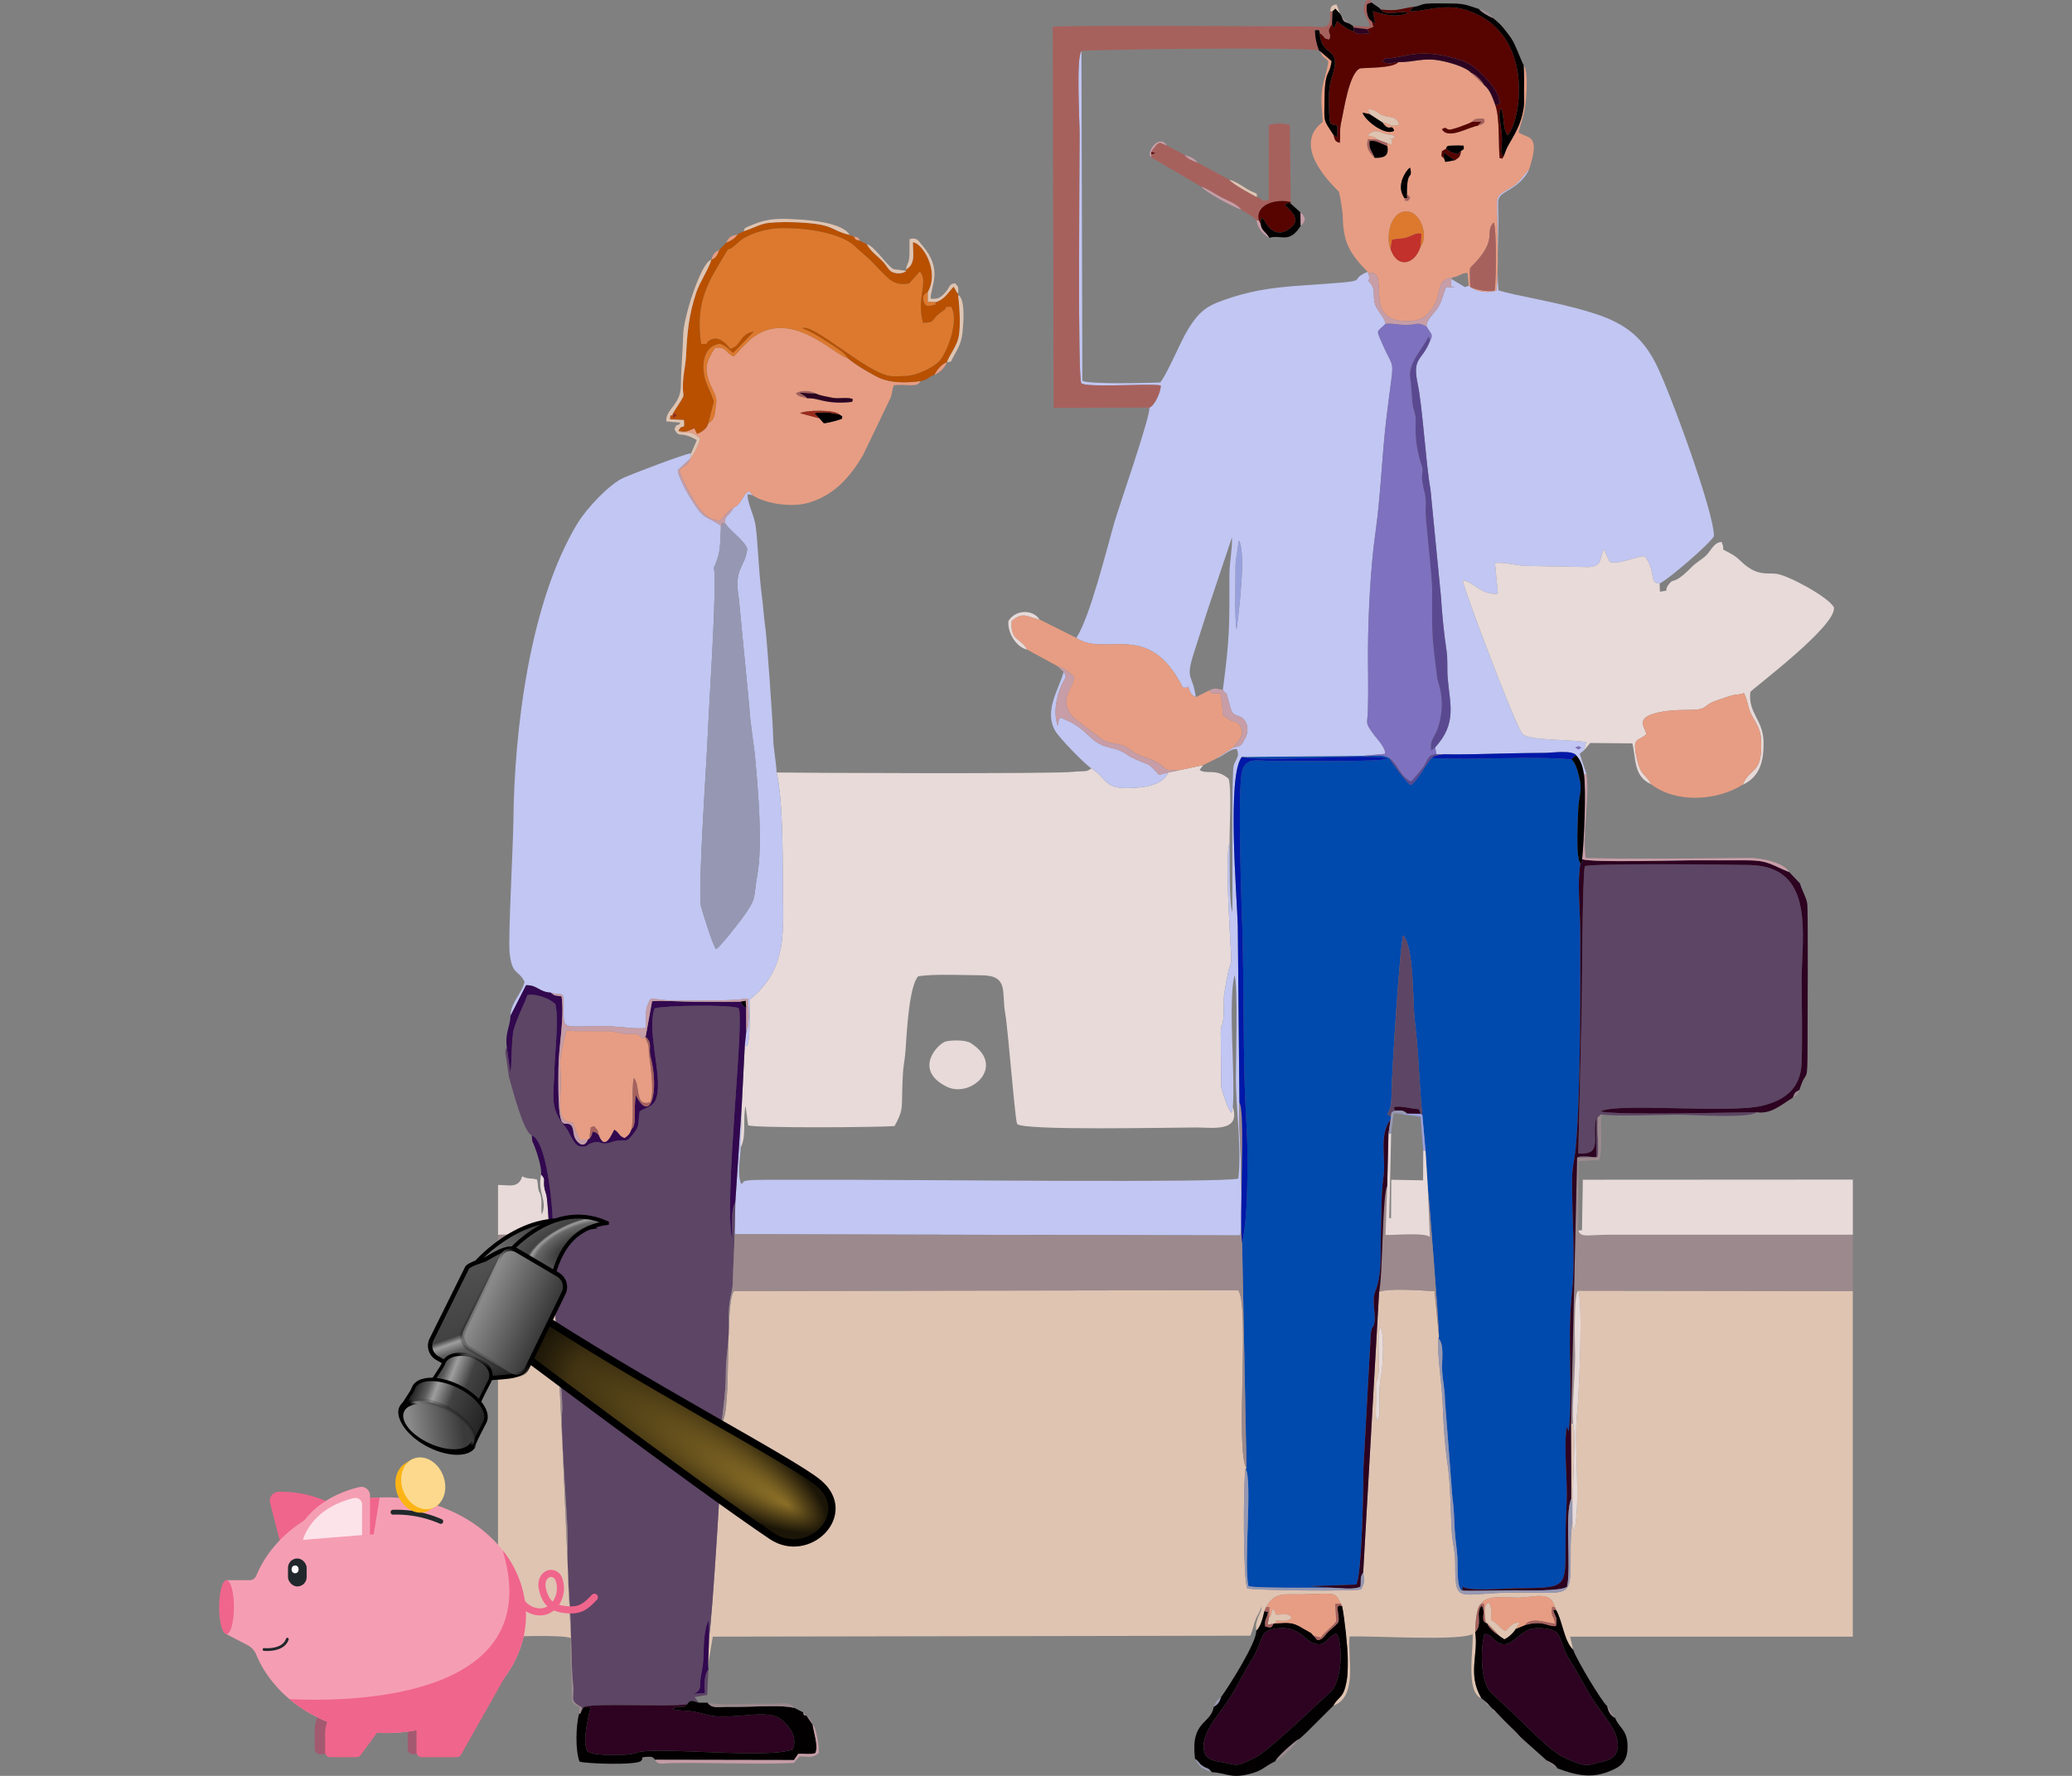 <?xml version="1.0" encoding="UTF-8" standalone="no"?>
<svg
   version="1.1"
   width="350"
   height="300"
   viewBox="0 0 350 300"
   id="svg174"
   sodipodi:docname="03385.svg"
   inkscape:version="1.3.2 (091e20e, 2023-11-25, custom)"
   inkscape:export-filename="03385.png"
   inkscape:export-xdpi="96"
   inkscape:export-ydpi="96"
   xml:space="preserve"
   xmlns:inkscape="http://www.inkscape.org/namespaces/inkscape"
   xmlns:sodipodi="http://sodipodi.sourceforge.net/DTD/sodipodi-0.dtd"
   xmlns:xlink="http://www.w3.org/1999/xlink"
   xmlns="http://www.w3.org/2000/svg"
   xmlns:svg="http://www.w3.org/2000/svg"><rect x="0" y="0" width="350" height="300" fill="#808080" stroke="none"/><defs
     id="defs174"><style
       id="style1">.cls-1{fill:#fcd98d;}.cls-2{fill:#fcb415;}.cls-3{fill:#a35a71;}.cls-4{fill:#f0658c;}.cls-5{fill:#f59eb3;}.cls-6{fill:#21282b;}.cls-7{fill:#fff;}.cls-8{fill:#fce3e9;}</style><linearGradient
       id="linearGradient6941"><stop
         id="stop6943"
         style="stop-color:#000000"
         offset="0" /><stop
         id="stop6945"
         style="stop-color:#5d5d5d"
         offset=".248" /><stop
         id="stop6947"
         style="stop-color:#9e9e9e"
         offset=".339" /><stop
         id="stop6949"
         style="stop-color:#424242"
         offset=".544" /><stop
         id="stop6951"
         style="stop-color:#232323"
         offset="1" /></linearGradient><linearGradient
       id="linearGradient6906"><stop
         id="stop6908"
         style="stop-color:#000000"
         offset="0" /><stop
         id="stop6914"
         style="stop-color:#000000"
         offset=".405" /><stop
         id="stop6916"
         style="stop-color:#000000;stop-opacity:0"
         offset=".552" /><stop
         id="stop6910"
         style="stop-color:#000000;stop-opacity:.233"
         offset="1" /></linearGradient><linearGradient
       id="linearGradient6023"><stop
         id="stop6025"
         style="stop-color:#8a8a8a"
         offset="0" /><stop
         id="stop6027"
         style="stop-color:#3a3a3a"
         offset="1" /></linearGradient><linearGradient
       id="linearGradient4333"
       y2="294.89"
       xlink:href="#linearGradient6023"
       gradientUnits="userSpaceOnUse"
       x2="442.93"
       y1="316.39"
       x1="524.73" /><linearGradient
       id="linearGradient4341"
       y2="241.83"
       gradientUnits="userSpaceOnUse"
       x2="557.15"
       y1="426.96"
       x1="555.85"><stop
         id="stop6011"
         style="stop-color:#000000"
         offset="0" /><stop
         id="stop6017"
         style="stop-color:#5d5d5d"
         offset="0.439" /><stop
         id="stop6019"
         style="stop-color:#9e9e9e"
         offset=".504" /><stop
         id="stop6021"
         style="stop-color:#424242"
         offset=".544" /><stop
         id="stop6013"
         style="stop-color:#525252"
         offset="1" /></linearGradient><linearGradient
       id="linearGradient4343"
       y2="-104.72"
       xlink:href="#linearGradient6023"
       gradientUnits="userSpaceOnUse"
       x2="608.13"
       y1="-192.11"
       x1="609.41" /><linearGradient
       id="linearGradient4345"
       y2="-229.69"
       xlink:href="#linearGradient6906"
       gradientUnits="userSpaceOnUse"
       x2="632.81"
       y1="-104.88"
       x1="543.97" /><linearGradient
       id="linearGradient4347"
       y2="433.51"
       xlink:href="#linearGradient6941"
       gradientUnits="userSpaceOnUse"
       x2="589.13"
       gradientTransform="translate(-17,-13)"
       y1="361.39"
       x1="674.58" /><linearGradient
       id="linearGradient4349"
       y2="346.74"
       xlink:href="#linearGradient6906"
       gradientUnits="userSpaceOnUse"
       x2="570.39"
       y1="385.81"
       x1="606.39" /><linearGradient
       id="linearGradient4351"
       y2="433.51"
       xlink:href="#linearGradient6941"
       gradientUnits="userSpaceOnUse"
       x2="589.13"
       y1="361.39"
       x1="674.58" /><linearGradient
       id="linearGradient4353"
       y2="449.27"
       xlink:href="#linearGradient6023"
       gradientUnits="userSpaceOnUse"
       x2="652.84"
       y1="423.1"
       x1="698.55" /><linearGradient
       id="linearGradient4355"
       y2="417.72"
       xlink:href="#linearGradient6906"
       gradientUnits="userSpaceOnUse"
       x2="651.85"
       y1="450.55"
       x1="673.85" /><linearGradient
       id="linearGradient1527"
       y2="423.13"
       gradientUnits="userSpaceOnUse"
       x2="458.66"
       y1="363.13"
       x1="520.16"><stop
         id="stop10792"
         style="stop-color:#000000"
         offset="0" /><stop
         id="stop10794"
         style="stop-color:#000000;stop-opacity:0"
         offset="1" /></linearGradient><radialGradient
       id="radialGradient1530"
       fx="403.11"
       fy="569.23"
       gradientUnits="userSpaceOnUse"
       cy="468.11"
       cx="396.75"
       gradientTransform="matrix(0.285,0.23,-1,1.24,772,-188.86)"
       r="126.43"><stop
         id="stop4927"
         style="stop-color:#8a6e27"
         offset="0" /><stop
         id="stop4929"
         style="stop-color:#1b1507"
         offset="1" /></radialGradient><radialGradient
       id="radialGradient1533"
       fx="434.43"
       fy="322.17"
       gradientUnits="userSpaceOnUse"
       cy="322.48"
       cx="431.79"
       gradientTransform="matrix(1.772,0.186,-0.089,0.846,-312.37,-30.359)"
       r="54.353"><stop
         id="stop7950"
         style="stop-color:#1d1d1d"
         offset="0" /><stop
         id="stop7952"
         style="stop-color:#686868"
         offset="0.439" /><stop
         id="stop7954"
         style="stop-color:#9e9e9e"
         offset=".504" /><stop
         id="stop7956"
         style="stop-color:#424242"
         offset=".544" /><stop
         id="stop7958"
         style="stop-color:#616161"
         offset="1" /></radialGradient></defs><sodipodi:namedview
     id="namedview174"
     pagecolor="#ffffff"
     bordercolor="#666666"
     borderopacity="1.0"
     inkscape:showpageshadow="2"
     inkscape:pageopacity="0.0"
     inkscape:pagecheckerboard="0"
     inkscape:deskcolor="#d1d1d1"
     inkscape:document-units="px"
     inkscape:zoom="1.3883633"
     inkscape:cx="293.87121"
     inkscape:cy="220.40341"
     inkscape:window-width="2560"
     inkscape:window-height="1351"
     inkscape:window-x="-9"
     inkscape:window-y="-9"
     inkscape:window-maximized="1"
     inkscape:current-layer="svg174" /><g
     id="g1"
     transform="translate(23.553)"><g
       id="g174"><path
         d="m 208.956,239.929 c 0.563,-0.488 0.262,0.165 0.483,-0.96 0.21,-1.069 -0.284,-3.625 0.321,-6.727 0.298,-1.529 0.555,-6.942 -0.114,-8.104 -0.719,1.345 -0.032,5.999 -0.347,7.938 -0.441,2.713 -0.485,-0.321 -0.402,3.811 0.027,1.317 -0.159,2.833 0.058,4.041 z m -21.946,8.131 -0.166,0.056 c -0.401,2.233 -0.435,18.763 0.295,20.223 1.387,0.34 18.109,0.497 19.202,0.161 0.651,-1.149 0.627,-1.553 0.373,-2.833 l 2.69,-47.419 c 1.359,-0.692 7.382,-0.247 9.372,-0.117 l 0.75,7.828 -0.099,0.121 c -0.314,2.185 0.654,8.428 0.716,10.835 0.094,3.629 0.368,7.267 0.877,10.817 0.454,3.161 0.465,7.727 0.657,11.023 0.113,1.938 0.584,3.265 0.582,5.433 -0.005,7.028 0.418,4.904 9.825,4.844 10.554,-0.067 9.591,1.467 9.679,-8.17 0.021,-2.311 0.602,-5.471 0.109,-7.636 l -0.054,-12.742 h 0.36 c 0.669,2.715 -0.692,16.471 0.181,18.147 1.184,-5.201 -0.112,-14.306 0.501,-20.035 0.321,-3.001 0.996,-18.476 0.184,-20.566 l 46.382,0.063 v 58.389 l -47.749,-0.004 0.51,2.203 c -1.515,-1.351 -1.841,-4.974 -2.908,-6.737 l -0.161,-0.428 c -0.72,-2.795 -3.309,-1.718 -6.014,-1.626 -1.862,0.064 -5.529,-0.646 -6.564,1.129 -0.766,0.732 -0.871,3.575 -0.907,4.706 0.585,3.73 -1.352,7.095 1.037,11.142 -2.722,-1.028 -1.271,-8.468 -1.466,-10.833 -2.121,1.225 -16.978,0.274 -20.787,0.421 -0.362,3.284 1.495,10.173 -2.746,11.686 0.782,-1.456 1.531,-1.254 2.025,-3.142 0.458,-1.751 0.413,-2.978 0.41,-4.76 -0.003,-1.989 -0.554,-6.99 -0.949,-8.911 l -0.208,-0.412 c -0.694,-1.387 -0.799,-1.688 -2.441,-1.698 -1.335,-0.007 -2.755,0.084 -4.103,0.11 -3.052,0.059 -4.572,-0.489 -6.099,2.163 l -0.281,0.691 c -0.253,1.066 -0.607,2.627 -1.374,3.297 -0.305,-2.011 1.09,-3.297 0.872,-4.021 -0.381,1.163 -0.538,1.029 -0.974,2.113 -0.395,0.983 -0.424,1.648 -0.904,2.747 l -90.796,0.16 -0.79,4.813 0.181,-5.08 c 0.371,-0.625 2.56,-34.183 2.178,-35.932 1.669,-2.081 0.386,-20.151 2.01,-22.19 l 85.148,-0.141 c 2.043,2.257 -0.526,27.119 1.433,30.111 z"
         style="fill:#dfc4b2;fill-rule:evenodd;stroke-width:1.062"
         id="path1" /><path
         d="m 211.159,128.089 c 0.554,0.951 2.842,4.082 3.598,4.517 1.044,-0.586 2.62,-3.664 3.509,-4.546 7.599,0.426 16.201,-0.402 23.62,0.229 0.827,0.598 1.212,2.577 1.458,3.664 0.328,1.451 -0.239,3.025 -0.291,4.548 -0.059,1.711 -0.48,8.403 0.349,9.371 -0.558,3.242 -0.035,7.948 -0.024,11.376 0.035,9.866 0.061,27.972 -0.765,36.646 -0.23,2.409 -0.619,2.996 -0.619,5.818 0.001,5.796 0.563,13.041 0.028,18.068 -0.94,8.841 0.176,16.36 -0.582,23.981 l -0.367,-0.723 c -0.519,4.044 0.22,9.087 -0.011,13.211 -0.803,14.324 2.138,13.935 -8.722,14.047 -1.641,0.017 -8.005,0.576 -8.823,-0.295 l -0.065,0.693 c -0.926,-0.303 -0.775,-3.708 -0.794,-4.751 -0.036,-1.971 -0.356,-3.471 -0.473,-5.351 -0.122,-1.945 -0.11,-3.637 -0.399,-5.582 l -1.253,-16.347 c -0.012,-2.065 -0.416,-3.431 -0.489,-5.341 -0.059,-1.547 0.406,-4.214 -0.616,-5.242 l 0.099,-0.121 c -0.008,-2.267 -1.803,-25.005 -1.878,-25.1 l -0.409,-6.501 -0.533,-5.975 c -0.533,-5.168 -0.62,-10.652 -1.251,-15.72 -0.428,-3.438 -0.082,-12.598 -1.982,-14.649 -0.482,0.921 -1.95,22.92 -1.979,27.169 -0.025,3.559 -1.43,2.725 -0.092,3.425 l -0.057,0.505 c -2.059,2.683 -0.734,6.651 -1.203,9.694 -0.402,2.612 -0.349,6.776 -0.445,9.561 -0.112,3.292 0.263,6.833 -0.955,9.82 -0.632,1.55 0.12,3.543 -0.133,5.197 -0.166,1.083 -0.451,0.539 -0.607,1.879 l -1.244,22.621 c 0.005,2.911 -0.229,18.04 -1.215,19.788 l -7.833,0.285 3.526,0.257 c -2.035,-0.022 -12.886,0.126 -13.905,-0.28 -0.849,-3.565 0.716,-17.953 -0.49,-19.816 l 0.166,-0.056 -0.746,-38.079 c 0.859,-3.863 0.86,-9.121 0.908,-13.329 0.05,-4.348 -0.334,-8.664 -0.464,-12.994 -0.269,-8.921 -0.155,-17.825 -0.41,-26.763 -0.127,-4.432 -0.872,-23.89 0.002,-26.79 0.672,-2.228 2.824,-1.547 5.009,-1.555 3.395,-0.012 18.349,0.202 19.471,-0.377 -1.813,-0.989 -20.144,0.613 -24.56,-0.297 l 20.422,-0.189 c 1.439,0.155 3.278,-0.415 4.515,0.402 z"
         style="fill:#0049ad;fill-rule:evenodd;stroke-width:1.062"
         id="path2" /><path
         d="m 184.148,142.405 c -0.793,2.138 0.026,14.492 0.203,18.056 0.055,1.108 0.162,1.992 -0.183,2.836 -0.302,0.738 -0.992,4.735 -0.993,5.302 -0.004,6.169 -0.401,3.362 -0.522,5.611 l 0.075,9.39 c 0.107,0.636 1.201,4.012 1.75,4.404 l 0.221,-0.988 c 1.344,4.295 -3.481,3.446 -6.131,3.448 -4.845,0.002 -29.254,0.567 -30.298,-0.59 -0.348,-0.385 -1.531,-15.919 -2.032,-18.735 -0.635,-3.567 0.686,-6.39 -4.105,-6.388 -2.793,0.001 -8.106,-0.269 -10.591,0.186 -1.544,1.673 -1.929,9.599 -2.124,12.338 -0.202,2.843 -0.451,2.124 -0.562,6.889 -0.076,3.27 0.085,3.492 -1.292,6.06 -2.582,0.224 -23.7,0.379 -24.747,-0.134 l -0.425,-3.263 c -0.519,2.214 0.198,5.134 -0.83,7.02 l 0.19,-7.229 0.513,-10.101 0.393,0.192 c 0.596,-1.428 0.361,-6.002 0.472,-7.872 5.703,-4.707 5.695,-9.912 5.582,-17.039 -0.092,-5.779 0.101,-16.077 -1.08,-21.302 1.355,0.053 47.177,0.286 50.214,-0.116 1.36,-0.18 2.26,0.133 2.938,-0.594 2.683,1.674 2.096,3.458 6.314,3.345 2.278,-0.06 5.587,-0.289 6.713,-2.637 l 1.888,-0.392 4.012,-0.848 -0.63,0.818 c 1.26,0.847 2.753,-0.383 4.906,1.49 0.51,1.504 0.129,8.667 0.162,10.844 z"
         style="fill:#e7dad9;fill-rule:evenodd;stroke-width:1.062"
         id="path3" /><path
         d="m 185.687,91.297 c -0.532,4.777 -0.543,1.474 -0.552,7.491 -0.003,2.21 -0.095,5.574 0.189,7.559 0.242,-1.786 1.731,-13.183 0.362,-15.05 z m 21.771,-45.379 0.092,0.182 c 0.426,1.203 0.04,1.06 0.078,1.239 0.126,0.59 0.093,0.09 0.488,0.739 0.595,0.979 0.304,1.615 0.461,2.688 0.251,1.721 1.711,2.617 1.925,3.924 -1.525,1.538 -1.62,0.88 -0.653,3.15 2.354,5.524 2.128,1.473 0.765,13.014 -0.735,6.228 -0.951,12.982 -1.826,19.124 -0.819,5.744 -1.216,13.651 -1.259,19.501 -0.026,3.454 0.098,7.028 -0.015,10.463 -0.081,2.467 -0.533,2.033 0.922,4.04 0.736,1.015 1.997,2.185 2,3.36 l -3.792,0.343 -20.422,0.189 c -2.554,3.07 -0.836,23.442 -0.687,28.507 l 0.277,29.919 c -0.222,2.463 0.248,8.162 0.255,11.115 0.007,2.985 0.32,8.606 -0.11,11.283 l -85.422,-0.204 0.122,-5.413 1.095,-16.464 -0.19,7.229 c -0.066,1.815 -0.62,4.427 0.064,6.118 0.934,-0.101 -1.087,-0.671 4.055,-0.658 l 16.056,6.4e-4 c 9.919,-0.001 61.454,0.532 63.876,-0.209 0.62,-4.723 -0.413,-11.882 -0.406,-16.973 0.003,-2.628 0.388,-16.082 -0.239,-17.348 -1.097,4.616 0.149,16.584 -0.267,22.24 l -0.221,0.988 c -0.549,-0.392 -1.643,-3.767 -1.75,-4.404 l -0.075,-9.39 c 0.12,-2.249 0.517,0.558 0.522,-5.611 6.4e-4,-0.568 0.691,-4.565 0.993,-5.302 0.346,-0.844 0.239,-1.728 0.183,-2.836 -0.178,-3.564 -0.996,-15.918 -0.203,-18.056 0.023,2.299 -0.128,10.257 0.468,11.681 0.07,-2.226 -0.185,-23.547 0.231,-24.8 0.42,-1.266 1.041,-1.425 0.526,-2.742 -1.085,-0.148 -2.038,1.037 -3.482,1.607 l 2.906,-1.907 c 1.253,-0.174 1.332,-0.277 2.014,-1.601 0.515,-0.999 0.52,-2.38 -0.331,-3.182 -1.05,-0.99 -1.721,-0.178 -2.206,-1.937 -1.203,-4.355 -0.278,-1.361 -1.27,-3 1.197,-9.038 1.111,-10.852 1.112,-19.522 3.2e-4,-1.998 0.535,-4.444 0.423,-6.222 -0.005,0.081 -3.873,11.53 -4.317,12.921 -0.703,2.203 -1.433,4.456 -2.16,6.758 -1.436,4.546 -0.117,3.396 0.368,7.317 -0.893,-0.452 -0.988,-0.833 -1.303,-1.912 0.361,0.344 -0.29,0.33 -0.883,0.283 -5.796,-11.6 -13.058,-5.019 -17.985,-8.39 2.297,-3.511 5.048,-14.688 6.361,-19.297 0.806,-2.831 6.196,-18.185 5.976,-19.607 0.893,-0.277 1.988,-2.798 1.914,-3.747 -2.169,-0.342 -12.577,0.425 -13.413,-0.362 -0.634,-0.612 -0.291,-36.466 -0.291,-42.155 0,-2.184 -0.604,-12.992 0.313,-13.952 L 159.277,64.308 c 0.723,0.649 11.328,0.387 13.16,0.304 1.23,-1.562 3.26,-6.582 4.617,-8.845 2.237,-3.73 3.741,-4.327 7.721,-5.612 3.762,-1.214 7.626,-1.661 11.61,-1.932 13.399,-0.91 7.003,-0.573 11.072,-2.304 z"
         style="fill:#c1c6f2;fill-rule:evenodd;stroke-width:1.062"
         id="path4" /><path
         d="m 93.039,77.488 -2.098,1.93 c 0.162,1.451 1.872,4.348 2.733,5.663 1.939,2.963 2.264,2.032 4.544,3.743 l -0.03,1.153 c -0.068,1.449 -0.069,2.922 -0.529,4.315 -0.933,2.828 -0.545,0.344 -0.497,3.402 0.097,6.191 -0.941,20.967 -1.229,27.864 -0.14,3.35 -1.668,25.46 -1.05,27.642 0.402,1.418 1.85,6.096 2.494,7.148 0.673,-0.299 3.816,-4.384 4.453,-5.255 2.578,-3.527 1.809,-3.226 2.549,-7.322 0.901,-4.992 0.139,-14.133 -0.337,-19.388 -0.247,-2.727 -0.898,-6.276 -1.02,-8.941 l -1.767,-18.304 c -0.913,-5.294 1.022,-5.087 1.418,-8.453 -0.588,-1.457 -2.684,-2.802 -3.695,-4.211 -0.27,-1.518 0.657,-1.149 1.327,-2.681 1.532,-0.678 1.594,-2.349 2.648,-2.795 l 0.642,0.674 -0.867,-0.203 c -0.069,1.436 1.008,3.389 1.308,5.066 0.398,2.228 0.528,7.718 1.076,11.911 0.262,2.009 0.375,3.954 0.659,5.936 0.194,1.354 1.249,15.82 1.28,18.157 0.027,2.01 0.485,3.88 0.581,5.956 1.181,5.225 0.988,15.523 1.08,21.302 0.114,7.127 0.122,12.332 -5.582,17.039 -0.11,1.871 0.124,6.445 -0.472,7.872 l -0.393,-0.192 0.241,-2.294 0.215,-0.495 c 0.318,-1.158 0.195,-3.899 0.047,-5.03 -3.759,0.463 -8.382,0.315 -12.378,0.356 -1.107,0.011 -3.754,-0.384 -3.999,-0.351 -1.3,1.944 -0.668,3.333 -0.897,4.953 -1.136,0.252 -4.872,-0.289 -6.562,-0.299 -8.158,-0.047 -7.22,0.97 -7.275,-4.003 -0.023,-2.091 -0.396,-1.035 -2.187,-1.673 -1.976,-0.113 -2.268,-1.299 -4.161,-1.252 l -2.611,5.137 c -0.06,-2.041 1.908,-3.753 2.361,-5.709 -1.091,-2.156 -2.131,-0.982 -2.541,-5.027 -0.242,-2.387 0.612,-18.286 0.647,-22.028 0.143,-15.492 2.772,-37.194 10.887,-50.48 1.434,-2.348 5.236,-6.493 7.734,-7.61 1.518,-0.679 10.382,-4.086 11.406,-4.139 z"
         style="fill:#c1c6f2;fill-rule:evenodd;stroke-width:1.062"
         id="path5" /><path
         d="m 100.657,203.082 -0.122,5.413 c -0.038,2.684 -0.26,5.278 -0.293,8.054 -0.016,1.327 -0.382,2.18 -0.564,3.544 -0.184,1.377 -0.117,2.683 -0.116,4.082 0.003,3.058 -0.524,5.06 -0.511,7.898 0.017,3.567 -0.711,7.365 -0.632,8.207 0.382,1.749 -1.807,35.308 -2.178,35.932 l -0.057,-2.519 c -0.935,1.547 -0.827,4.814 -0.945,6.809 -0.081,1.375 -0.418,2.309 -0.5,3.569 -0.076,1.169 0.044,1.64 -1.202,2.054 l 1.962,-0.088 c -0.036,-1.431 -0.166,-3.086 0.614,-4.012 l -0.205,4.305 -2.141,0.358 0.719,0.944 c -1.011,-0.245 -1.398,-0.651 -1.952,0.262 -3.028,0.524 -16.382,-0.285 -17.531,0.516 l -0.523,1.03 0.286,-0.967 c -2.352,-1.322 -1.21,-1.409 -1.52,-3.973 -0.393,-3.251 -0.191,-10.061 -0.705,-15.402 -0.348,-3.614 -0.118,-6.925 -0.239,-10.511 -0.118,-3.494 -1.202,-17.845 -0.912,-20.06 0.224,-1.712 -0.62,-7.642 -0.615,-10.282 0.003,-1.821 -0.511,-3.01 -0.528,-4.826 -0.015,-1.483 0.227,-3.676 -0.159,-5.034 -0.309,-1.088 -0.978,-8.812 -0.862,-9.955 l -0.086,-1.936 c 0.806,0.985 0.273,1.065 0.651,2.239 0.327,-2.213 -0.719,-16.095 -3.531,-16.922 -1.447,-0.628 -3.348,-8.215 -3.843,-9.908 l -0.607,-4.109 0.08,-0.694 0.193,0.05 0.568,3.971 c 0.285,-0.521 0.122,-5.7 0.617,-7.341 0.67,-2.223 1.597,-3.772 2.282,-5.715 1.541,-0.171 3.641,0.513 4.716,1.585 0.619,2.604 -0.122,8.274 -0.174,11.191 -0.077,4.341 -0.902,6.282 1.858,9.54 0.761,0.898 1.289,3.034 2.497,3.283 1.146,0.237 1.134,-0.331 2,-0.593 1.434,-0.433 1.203,0.203 2.415,0.085 0.902,-0.088 0.888,-0.412 2.35,-0.491 1.127,-0.06 1.117,0.185 1.895,-0.729 1.635,-1.922 0.997,-1.848 1.392,-4.166 0.834,-0.683 2.403,-0.619 2.879,-2.458 0.971,-3.755 -1.721,-11.112 -0.351,-14.971 1.626,-0.497 12.91,-0.67 14.156,-0.035 1.153,1.096 -2.569,32.948 -1.051,39.064 0.076,-1.826 -0.345,-4.874 0.524,-6.289 z"
         style="fill:#5d4565;fill-rule:evenodd;stroke-width:1.062"
         id="path6" /><path
         d="m 243.553,126.312 c -0.501,-0.362 -0.534,-0.239 -1.008,-0.013 0.812,0.341 0.096,0.489 1.008,0.013 z M 256.784,98.572 c -1.86,0.026 -0.487,-1.952 -2.52,-4.622 -1.697,0.093 -4.274,1.454 -5.92,0.974 l -0.96,-2.115 c -0.846,1.498 -0.129,2.807 -2.538,2.991 l -11.112,-0.218 c -1.28,-0.116 -3.501,-0.655 -4.76,-0.463 l 0.507,5.159 c -2.881,0.352 -4.161,-2.107 -5.946,-2.222 0.011,1.015 8.906,24.654 10.106,25.943 1.073,1.152 8.511,0.889 10.734,1.387 l -0.345,1.357 -0.749,0.59 1.165,3.469 h -0.439 c -0.187,-1.123 -0.451,-2.242 -1.23,-3.112 -0.613,-1.069 -4.132,-0.505 -5.338,-0.501 -1.955,0.005 -3.908,0.044 -5.862,0.079 -3.692,0.066 -7.647,0.238 -11.311,0.146 l -1.179,-0.011 -0.213,-1.153 c 3.729,-4.084 2.478,-7.29 2.112,-11.728 -0.128,-1.551 0.039,-3.125 -0.199,-4.666 -0.409,-2.645 -0.771,-6.324 -0.93,-9.014 L 218.076,82.631 c -0.716,-3.777 -1.362,-14.033 -2.129,-17.646 -1.021,-4.81 0.69,-3.827 2.087,-7.475 0.658,-1.059 -0.098,-1.328 -0.634,-2.403 -0.007,-1.122 1.247,-2.094 1.86,-3.014 0.65,-0.974 1.016,-2.385 1.417,-3.591 l 1.588,0.004 -0.758,-0.14 0.115,-1.223 2.304,1.368 0.608,-0.257 c 1.146,1.066 3.372,1.281 4.685,0.827 0.396,-3.312 0.163,-9.436 0.115,-12.987 -0.043,-3.181 -0.226,-2.917 2.203,-4.329 1.674,-0.973 1.98,-1.881 3.217,-3.179 -0.545,1.319 -1.815,2.505 -3.068,3.276 -2.417,1.487 -2.207,1.159 -2.151,4.229 0.075,4.115 -0.318,8.942 0.023,12.951 3.083,0.986 9.469,1.846 15.617,3.731 5.267,1.615 8.492,3.755 11.001,8.707 2.237,4.416 9.832,25.032 9.79,29.096 -0.708,1.298 -7.723,7.344 -9.181,7.998 z"
         style="fill:#c1c6f2;fill-rule:evenodd;stroke-width:1.062"
         id="path7" /><path
         d="m 273.201,187.891 c -1.357,1.109 -10.844,0.414 -13.336,0.414 -2.823,0 -10.8,0.352 -12.922,-0.063 -0.88,0.829 -0.549,0.133 -0.629,1.777 -0.069,1.406 0.238,3.992 3.2e-4,5.453 l -3.458,0.075 c 0.953,-0.547 1.865,-0.046 3.236,-0.07 l -0.026,-6.685 c -0.741,3.536 1.209,6.308 -3.02,6.075 l 0.568,-23.958 c 0.078,-3.226 0.119,-23.376 0.546,-24.591 1.489,-0.51 24.567,-0.28 27.952,-0.19 11.015,0.291 8.671,11.862 8.671,19.43 0,4.603 0.151,9.464 -0.015,14.034 -0.155,4.269 -2.809,6.286 -6.679,7.207 -5.647,1.345 -24.352,-0.564 -27.276,0.93 2.308,0.724 22.297,0.169 26.388,0.16 z"
         style="fill:#5d4565;fill-rule:evenodd;stroke-width:1.062"
         id="path9" /><path
         d="m 270.825,132.563 c 1.321,-3.143 3.443,-1.636 3.091,-7.771 -0.087,-1.512 -0.728,-2.468 -1.445,-3.732 -0.814,-1.435 -0.7,-2.471 -1.428,-3.973 -2.035,0.608 -0.098,-0.359 -4.697,1.27 -2.497,0.885 -1.214,1.562 -4.688,1.569 -1.987,0.004 -3.951,0.081 -5.816,0.62 -3.15,0.911 -1.454,2.418 -1.298,3.485 -1.472,1.339 -2.503,0.321 -1.542,4.375 0.646,2.725 1.394,2.275 2.381,4.095 -3.029,-1.379 -2.549,-4.202 -3.201,-6.924 l -7.118,-0.064 -1.034,1.229 0.345,-1.357 c -2.223,-0.497 -9.661,-0.234 -10.734,-1.387 -1.2,-1.289 -10.095,-24.928 -10.106,-25.943 1.785,0.115 3.065,2.574 5.946,2.222 l -0.507,-5.159 c 1.26,-0.192 3.48,0.347 4.76,0.463 l 11.112,0.218 c 2.409,-0.185 1.692,-1.493 2.538,-2.991 l 0.96,2.115 c 1.647,0.48 4.223,-0.881 5.92,-0.974 2.034,2.669 0.66,4.648 2.52,4.622 l 0.06,1.38 c 1.845,-0.279 0.552,0.035 1.467,-1.215 0.948,-1.295 0.672,0.332 3.902,-2.956 0.803,-0.817 1.803,-1.291 2.529,-2.057 0.867,-0.915 1.198,-2.045 2.5,-2.18 0.842,1.805 -0.596,0.796 1.334,1.851 1.13,0.618 1.18,0.709 2.184,1.637 2.609,2.412 4.35,1.665 5.826,1.911 2.218,0.37 8.815,4.008 9.64,5.653 0.567,3.113 -13.926,13.865 -14.118,14.317 -0.383,3.608 2.165,4.652 2.234,8.371 0.059,3.174 -0.52,5.883 -3.518,7.282 z"
         style="fill:#e7dad9;fill-rule:evenodd;stroke-width:1.062"
         id="path10" /><path
         d="m 228.904,49.088 c 0.304,-1.383 0.355,-10.541 -0.134,-11.522 -1.554,1.659 0.483,2.486 -2.553,6.166 -1.838,2.227 -1.473,0.437 -1.42,4.705 0.881,0.512 3.028,0.91 4.107,0.652 z m -17.557,-7.001 c 1.088,3.292 4.056,2.69 5.047,-0.401 1.419,-1.58 0.13,-6.229 -2.652,-5.955 -2.612,0.257 -3.216,4.647 -2.395,6.357 z m 2.315,-8.624 c 0.454,0.554 -0.588,0.378 0.61,0.459 0.529,-0.595 0.491,-0.499 -0.164,-1.113 -0.033,-4.482 1,-2.226 0.549,-4.489 -0.572,0.248 -1.261,1.63 -1.412,2.196 -0.337,1.259 -0.141,1.966 0.417,2.946 z m 7.078,-8.352 -0.712,0.42 c -0.102,1.032 -0.236,0.687 0.34,1.216 l 0.228,0.613 1.603,-0.289 c 0.744,-0.459 0.923,-0.629 1.037,-1.559 0.743,-0.455 0.386,-0.325 0.464,-0.903 -0.58,-0.029 -1.229,-0.052 -1.832,-0.015 -0.694,0.042 -1.074,-0.039 -1.128,0.518 z m -11.645,-1.549 -1.57,-0.058 c -0.409,1.442 0.205,2.213 1.123,3.161 1.531,0.028 2.449,-0.254 2.15,-1.993 l -0.07,-0.506 0.78,0.261 c -0.025,-0.703 0.55,-0.941 -0.699,-0.934 1.146,-0.048 0.575,0.075 1.299,-0.389 -1.249,-0.806 -0.253,0.074 -2.318,-0.727 -1.008,-0.391 -1.565,-0.193 -2.282,0.465 0.847,0.396 1.012,0.08 1.587,0.721 z m 16.01,-2.994 c -0.366,0.282 -3.427,1.409 -3.878,1.327 -0.644,-0.116 -0.404,-0.543 -1.213,-0.073 1.04,1.829 4.378,-0.322 6.056,-0.581 0.784,-0.314 0.747,-0.136 1.159,-0.682 -0.165,-0.345 0.307,-0.551 -0.836,-0.511 -0.965,0.034 -0.886,0.169 -1.288,0.519 z m -15.155,0.08 c 1.392,0.193 1.01,0.87 2.852,0.42 -0.46,-1.413 -1.268,-1.157 -2.492,-1.486 -1.232,-0.332 -1.3,-1.135 -2.813,-1.1 l 0.377,0.813 -1.264,-0.262 c 0.409,1.367 3.925,4.017 5.333,3.047 -0.48,-1.381 -0.743,0.423 -1.993,-1.431 z m -8.276,2.103 c 0.309,0.958 0.223,1.11 1.085,1.385 0.163,-1.556 -0.096,-2.137 0.308,-3.813 0.349,-1.446 1.277,-8.119 3.15,-8.772 1.529,-0.152 5.527,-0.024 6.445,-1.061 2.685,0.045 4.149,-0.796 7.046,-0.253 1.465,0.275 4.239,1.009 5.245,2.06 l 2.203,2.085 c 1.026,0.794 1.457,2.249 1.902,3.431 0.763,2.347 0.465,6.368 0.715,8.912 0.808,0.044 0.207,0.298 0.667,-0.302 0.211,-0.485 0.407,-1.176 0.71,-1.731 0.996,-1.82 2.284,-3.53 2.702,-6.699 0.078,-0.592 0.028,-1.645 0.031,-2.287 0.007,-1.578 0.047,-3.166 -0.062,-4.738 0.961,1.394 0.378,7.208 -0.069,8.673 -0.171,0.562 -0.693,2.244 -0.774,2.734 1.647,1.142 3.717,0.158 1.777,6.209 -1.237,1.298 -1.544,2.206 -3.217,3.179 -2.429,1.412 -2.246,1.148 -2.203,4.329 0.048,3.55 0.282,9.674 -0.115,12.987 -1.313,0.455 -3.54,0.239 -4.685,-0.827 l -0.188,-2.122 c -0.851,-0.135 -1.338,0.562 -2.537,0.724 -2.829,0.346 -1.892,2.646 -3,4.537 -1.181,2.015 -2.196,2.811 -4.556,2.856 -8.127,0.157 -2.539,-8.75 -6.702,-8.149 l -0.092,-0.182 c -3.138,-3.176 -4.148,-5.097 -4.196,-9.574 -0.005,-0.515 -0.518,-3.583 -0.639,-3.928 -0.091,-0.262 -8.485,-7.428 -2.757,-11.807 -0.06,-2.162 -0.377,-3.147 -0.095,-5.446 0.208,-1.697 1.014,-3.584 1.036,-4.854 -0.772,-0.78 -0.982,-0.598 -1.347,-1.65 l 1.921,1.668 c -0.389,2.77 -1.168,1.212 -1.202,6.654 -0.024,3.738 -0.251,3.105 1.496,5.77 z"
         style="fill:#e79d83;fill-rule:evenodd;stroke-width:1.062"
         id="path12" /><path
         d="m 186.265,209.98 0.746,38.079 c -1.959,-2.993 0.61,-27.854 -1.433,-30.111 l -85.148,0.141 c -1.624,2.04 -0.342,20.11 -2.01,22.19 -0.079,-0.842 0.649,-4.641 0.632,-8.207 -0.013,-2.838 0.514,-4.84 0.511,-7.898 -0.001,-1.399 -0.069,-2.705 0.116,-4.082 0.182,-1.363 0.548,-2.217 0.564,-3.544 0.033,-2.776 0.255,-5.37 0.293,-8.054 l 85.422,0.204 c 0.43,-2.677 0.117,-8.298 0.11,-11.283 -0.007,-2.953 -0.477,-8.652 -0.255,-11.115 1.088,1.453 -0.115,20.04 0.453,23.679 z"
         style="fill:#9b898d;fill-rule:evenodd;stroke-width:1.062"
         id="path13" /><path
         d="m 114.872,70.679 0.732,0.822 c 0.581,-0.003 2.599,-0.545 3.072,-0.753 -0.112,-0.479 0.423,-0.178 -0.407,-0.71 -0.78,-0.898 -5.784,-0.765 -6.695,-0.236 z m -2.076,-3.4 c 1.85,-0.088 2.707,0.841 6.149,0.718 2.09,-0.075 1.326,-0.212 1.575,-0.56 -0.818,-0.425 -2.45,0.001 -3.546,-0.254 -1.017,-0.237 -1.839,-0.295 -2.753,-0.717 -0.973,-0.493 -2.384,-0.619 -3.358,-0.002 0.788,0.74 0.919,0.496 1.933,0.815 z m 6.901,-6.725 c 1.367,1.128 3.198,2.201 4.836,3.062 2.162,1.135 4.891,1.097 7.391,0.777 -0.492,1.141 -2.148,0.448 -4.478,0.675 -0.375,0.856 -0.214,1.237 -0.597,2.204 l -4.615,9.599 c -2.234,3.782 -4.849,6.751 -9.199,8.06 -2.683,0.807 -7.192,0.239 -9.439,-1.259 l -0.642,-0.674 c -1.053,0.446 -1.116,2.117 -2.648,2.795 -0.838,0.387 -1.524,1.448 -2.215,2.185 -2.227,-0.227 -3.157,-1.529 -4.291,-3.296 -0.747,-1.164 -2.373,-4.094 -2.575,-5.319 0.863,-0.743 1.442,-0.744 1.814,-1.875 0.638,-0.715 1.489,-2.549 1.672,-3.42 -2.111,-1.786 -2.422,-0.493 -3.676,-1.266 1.507,0.203 1.37,0.087 2.707,-0.46 l 0.449,0.948 c 0.829,-0.278 1.687,-0.94 1.892,-1.754 1.27,-0.768 1.07,-1.694 1.32,-3.175 0.219,-1.297 -0.3,-1.938 -0.811,-3.061 -1.389,-3.053 -0.8,-4.212 0.617,-6.527 2.054,-0.233 1.715,0.798 3.131,1.447 0.747,-0.553 1.005,-1.144 1.717,-1.766 l 0.89,-0.863 c 0.408,-0.426 0.496,-0.467 0.995,-0.808 6.457,-4.409 13.405,3.171 15.754,3.772 z"
         style="fill:#e79d83;fill-rule:evenodd;stroke-width:1.062"
         id="path14" /><path
         d="m 119.696,60.554 c -2.349,-0.601 -9.297,-8.181 -15.754,-3.772 -0.499,0.341 -0.587,0.382 -0.995,0.808 l -0.89,0.863 c -0.712,0.622 -0.97,1.213 -1.717,1.766 -1.415,-0.648 -1.077,-1.68 -3.131,-1.447 -1.417,2.315 -2.006,3.473 -0.617,6.527 0.511,1.124 1.03,1.764 0.811,3.061 -0.25,1.481 -0.049,2.408 -1.32,3.175 l 0.93,-3.647 c 0.038,-0.338 -1.064,-2.703 -1.237,-3.156 -0.905,-2.368 -0.875,-6.285 2.329,-6.662 1.306,0.567 1.198,0.768 2.172,1.563 l 3.52,-3.622 c -2.455,0.318 -2.151,2.578 -4.028,2.907 -2.12e-4,-6.37e-4 -1.601,-2.474 -3.361,-1.485 -1.192,0.67 0.253,0.662 -1.517,0.666 -0.748,-5.206 0.106,-8.622 2.712,-12.963 3.089,-5.146 0.709,-1.5 3.662,-4.286 1.278,-1.206 4.214,-2.076 5.937,-2.237 3.565,-0.334 10.558,0.38 13.357,2.74 0.735,0.62 1.373,1.259 2.158,1.909 0.966,0.8 1.259,1.254 2.041,2.029 1.639,1.621 2.571,3.11 5.264,2.59 l 1.81,-2.029 c 1.521,1.841 -0.635,4.223 0.515,8.688 2.394,-0.084 1.081,-0.495 3.34,-1.987 1.166,-0.77 -0.3,-0.613 1.4,-0.754 1.376,2.096 -0.392,7.155 -1.814,9.025 -0.844,1.11 -3.952,2.663 -5.891,2.695 -0.987,0.017 -2.113,0.149 -3.043,-0.093 -4.287,-1.114 -12.514,-8.809 -14.387,-7.994 1.758,0.736 2.513,1.224 3.988,2.17 1.123,0.72 3.233,1.919 3.756,2.949 z"
         style="fill:#dd792e;fill-rule:evenodd;stroke-width:1.062"
         id="path15" /><path
         d="m 72.898,276.721 c -1.658,-0.621 -9.926,-0.238 -12.326,-0.238 v -58.391 c 1.737,0 8.149,-0.502 9.13,0.262 1.001,1.226 2.79,52.071 3.196,58.367 z"
         style="fill:#dfc4b2;fill-rule:evenodd;stroke-width:1.062"
         id="path16" /><path
         d="m 217.4,55.108 c 0.536,1.075 1.292,1.344 0.634,2.403 L 217.755,56.833 c -1.106,2.328 -3.521,4.487 -3.077,7.153 0.247,1.482 0.234,3.95 0.485,4.847 0.638,2.289 0.384,1.567 0.396,3.756 0.019,3.659 1.148,6.151 1.173,6.576 0.048,0.827 -0.176,1.095 -0.038,2.109 0.3,2.208 0.711,1.995 0.57,4.73 -0.091,1.777 1.104,10.757 1.098,13.794 -0.015,8.001 -0.049,7.45 0.854,14.741 0.097,0.782 1.612,3.784 0.124,8.437 -0.453,1.416 -1.47,2.11 -1.116,3.809 l 0.648,-0.536 0.213,1.153 c -1.5,0.086 -1.386,0.943 -2.166,2.1 -0.323,0.479 -1.727,2.15 -2.13,2.521 -1.806,-0.806 -2.279,-2.96 -3.632,-3.933 -1.237,-0.818 -3.075,-0.247 -4.515,-0.402 l 3.792,-0.343 c -0.003,-1.175 -1.265,-2.345 -2,-3.36 -1.455,-2.007 -1.003,-1.573 -0.922,-4.04 0.112,-3.435 -0.011,-7.008 0.015,-10.463 0.044,-5.85 0.441,-13.757 1.259,-19.501 0.875,-6.142 1.091,-12.896 1.826,-19.124 1.363,-11.541 1.588,-7.49 -0.765,-13.014 -0.967,-2.271 -0.872,-1.612 0.653,-3.15 1.144,-0.171 2.347,0.241 3.745,0.181 1.578,-0.068 1.588,-0.51 3.154,0.236 z"
         style="fill:#7e71bf;fill-rule:evenodd;stroke-width:1.062"
         id="path17" /><path
         d="m 201.446,4.092 c -1.193,1.672 0.143,1.327 -0.466,2.585 -1.173,-0.157 -0.526,-0.373 -1.606,-1.067 -0.118,-0.685 -0.032,-0.519 -0.811,-0.495 0.034,1.341 0.247,2.159 0.67,3.398 -2.923,-0.633 -39.838,-0.157 -40.116,0.122 -0.917,0.961 -0.313,11.769 -0.313,13.952 0,5.689 -0.343,41.543 0.291,42.155 0.836,0.787 11.244,0.02 13.413,0.362 0.074,0.95 -1.021,3.471 -1.914,3.747 l -16.172,0.05 -0.158,-64.387 c 2.996,-0.285 36.624,-0.062 43.163,-0.044 2.94,0.009 3.822,0.804 3.678,-2.575 h 0.435 z"
         style="fill:#a7615d;fill-rule:evenodd;stroke-width:1.062"
         id="path18" /><path
         d="m 98.978,88.473 c 1.011,1.409 3.107,2.754 3.695,4.211 -0.396,3.365 -2.331,3.158 -1.418,8.453 l 1.767,18.304 c 0.122,2.665 0.773,6.213 1.02,8.941 0.476,5.255 1.238,14.396 0.337,19.388 -0.739,4.096 0.029,3.794 -2.549,7.322 -0.637,0.872 -3.78,4.957 -4.453,5.255 -0.643,-1.052 -2.091,-5.73 -2.494,-7.148 -0.619,-2.182 0.91,-24.292 1.05,-27.642 0.288,-6.897 1.326,-21.673 1.229,-27.864 -0.048,-3.058 -0.436,-0.574 0.497,-3.402 0.46,-1.394 0.461,-2.866 0.529,-4.315 l 0.151,-1.621 z"
         style="fill:#9698b3;fill-rule:evenodd;stroke-width:1.062"
         id="path19" /><path
         d="m 152.062,104.661 6.196,3.095 c 4.927,3.371 12.189,-3.209 17.985,8.39 0.592,0.048 1.244,0.061 0.883,-0.283 0.315,1.079 0.41,1.46 1.303,1.912 l 2.367,-1.18 c 0.181,0.828 0.801,0.429 1.812,0.558 0.143,1.498 0.387,1.773 0.349,3.551 1.945,1.801 2.312,0.734 3.022,2.05 0.846,1.569 -0.491,2.388 -1.181,3.489 l -2.906,1.907 -2.181,1.102 -4.012,0.848 c -4.509,0.025 -0.303,-0.317 -6.499,-2.412 -1.524,-0.515 -1.548,-1.103 -2.886,-1.669 -1.145,-0.485 -2.416,-0.361 -3.542,-1.012 -0.17,-0.098 -4.796,-3.587 -5.034,-3.849 -2.726,-2.992 0.059,-4.837 0.167,-6.826 -0.783,-0.655 -1.646,-1.558 -2.796,-1.784 l -5.151,-2.804 c -1.157,-2.07 -2.857,-1.347 -2.641,-4.83 1.918,-1.7 2.687,-0.698 4.745,-0.255 z"
         style="fill:#e79d83;fill-rule:evenodd;stroke-width:1.062"
         id="path20" /><path
         d="m 243.063,207.866 c 0.363,1.299 1.728,0.713 5.333,0.713 l 41.031,9.5e-4 v 9.513 l -46.382,-0.063 c -0.854,0.371 -0.532,9.44 -0.538,10.987 -0.014,3.484 -0.543,8.29 -0.328,11.467 h -0.36 l 1.036,-44.937 3.458,-0.075 c 0.237,-1.461 -0.069,-4.047 -3.2e-4,-5.453 0.08,-1.644 -0.251,-0.948 0.629,-1.777 -0.191,1.607 0.29,6.606 -0.406,7.716 l -3.457,0.196 z"
         style="fill:#9b898d;fill-rule:evenodd;stroke-width:1.062"
         id="path21" /><path
         d="m 289.428,208.58 -41.031,-9.5e-4 c -3.605,-8.5e-4 -4.971,0.586 -5.333,-0.713 l 0.603,-0.031 0.154,-8.542 45.607,-0.026 z"
         style="fill:#e7dad9;fill-rule:evenodd;stroke-width:1.062"
         id="path22" /><path
         d="m 230.439,26.424 c -0.46,0.6 0.141,0.346 -0.667,0.302 -0.25,-2.545 0.047,-6.566 -0.715,-8.912 0.974,-0.353 0.858,-0.176 0.491,-1.483 -0.286,-1.021 -1.569,-2.579 -2.354,-3.367 -1.574,-1.582 -2.377,-2.329 -4.626,-2.998 -3.449,-1.026 -6.174,-1.203 -9.44,-0.431 -3.033,0.716 -2.239,-0.223 -3.205,0.89 l 0.493,0.178 c 1.329,0.235 1.091,-0.043 2.246,-0.113 -0.917,1.036 -4.915,0.909 -6.445,1.061 -1.873,0.653 -2.801,7.326 -3.15,8.772 -0.404,1.676 -0.145,2.257 -0.308,3.813 -0.862,-0.275 -0.776,-0.427 -1.085,-1.385 l 0.646,0.453 0.013,-1.94 c -1.077,-0.618 -1.273,0.812 -1.407,-3.263 -0.054,-1.639 -0.024,-3.428 0.485,-4.931 1.878,-5.543 -1.742,-3.078 -2.037,-7.461 1.079,0.694 0.433,0.91 1.606,1.067 0.609,-1.258 -0.727,-0.912 0.466,-2.585 l 0.355,0.681 0.486,-1.212 c 0.924,0.724 1.701,1.453 2.904,1.736 0.222,0.657 1.925,0.389 2.648,0.295 l -0.472,-0.654 1.051,-0.404 -0.272,-0.93 0.594,0.356 -0.394,-2.065 c 1.295,0.294 3.559,1.267 5.951,0.3 -1.41,-0.551 -3.561,0.721 -4.637,-0.592 2.961,0.323 3.181,-0.114 5.604,-0.461 l -0.758,0.724 c 1.572,0.334 5.699,-1.403 9.499,-0.217 12.287,3.834 9.135,19.599 7.071,21.19 -0.901,-1.521 -0.448,-2.968 -1.063,-4.58 -0.79,1.359 0.315,2.934 0.119,6.12 -0.069,1.118 -0.356,1.439 0.306,2.043 z"
         style="fill:#570400;fill-rule:evenodd;stroke-width:1.062"
         id="path23" /><path
         d="m 227.191,276.036 c 1.422,-0.093 1.822,2.114 3.815,1.677 0.963,-0.211 2.351,-1.894 3.774,-2.45 1.2,-0.469 4.215,-0.2 4.838,0.748 0.56,0.851 0.985,2.877 1.879,4.242 1.581,2.414 2.798,5.03 4.464,7.516 1.545,2.304 4.539,5.377 3.582,8.139 -0.567,1.636 -2.425,1.602 -3.816,2.045 -1.793,0.57 -2.824,-0.157 -4.562,-0.811 -2.097,-0.788 -5.028,-3.713 -6.644,-5.316 -2.005,-1.988 -4.074,-3.907 -6.147,-5.83 -1.942,-1.8 -1.831,-7.621 -1.183,-9.958 z"
         style="fill:#2d0321;fill-rule:evenodd;stroke-width:1.062"
         id="path24" /><path
         d="m 202.22,275.926 c 1.117,1.829 0.921,8.112 -1.016,9.881 -2.345,2.141 -10.779,10.264 -12.813,11.142 -1.866,0.806 -2.474,1.533 -4.503,0.95 -1.486,-0.427 -3.629,-0.183 -4.058,-2.131 -0.613,-2.782 2.303,-5.914 3.833,-8.15 1.721,-2.515 2.874,-5.16 4.419,-7.554 0.835,-1.293 1.279,-3.147 1.841,-4.025 0.642,-1.003 3.354,-1.228 4.603,-0.808 2.184,0.736 2.277,1.701 3.625,2.279 2.227,0.955 2.289,-0.95 4.07,-1.584 z"
         style="fill:#2d0321;fill-rule:evenodd;stroke-width:1.062"
         id="path25" /><path
         d="m 270.825,132.563 c -4.447,2.755 -11.248,3.151 -15.443,-0.061 -0.988,-1.82 -1.736,-1.37 -2.381,-4.095 -0.96,-4.054 0.07,-3.036 1.542,-4.375 -0.156,-1.067 -1.852,-2.574 1.298,-3.485 1.866,-0.54 3.829,-0.616 5.816,-0.62 3.474,-0.007 2.191,-0.684 4.688,-1.569 4.599,-1.63 2.662,-0.663 4.697,-1.27 0.728,1.503 0.613,2.538 1.428,3.973 0.717,1.264 1.358,2.22 1.445,3.732 0.352,6.135 -1.77,4.627 -3.091,7.771 z"
         style="fill:#e79d83;fill-rule:evenodd;stroke-width:1.062"
         id="path26" /><path
         d="m 75.004,288.409 c 1.149,-0.801 14.504,0.008 17.531,-0.516 -0.984,0.997 -1.263,0.003 -2.5,0.821 1.116,0.315 1.954,0.193 3.051,0.346 3.421,0.479 2.642,1.295 9.345,0.695 1.852,-0.166 4.631,-0.445 5.999,0.726 1.464,1.254 2.761,2.939 1.914,5.051 -4.378,1.702 -23.545,-0.629 -26.44,0.581 -1.224,0.512 -7.394,0.573 -8.263,-0.309 -1.006,-1.749 0.562,-7.19 0.565,-7.393 z"
         style="fill:#2d0321;fill-rule:evenodd;stroke-width:1.062"
         id="path27" /><path
         d="m 85.534,174.988 -0.131,0.08 c 0.405,1.378 0.619,0.896 0.654,2.737 0.013,0.672 1.069,6.369 0.248,8.385 -2.746,0.85 -1.601,-2.73 -2.768,-4.072 -0.482,1.233 0.065,6.361 -0.412,8.634 -0.247,0.774 -0.487,1.014 -1.15,1.508 -1.051,-0.357 -0.767,-0.785 -1.755,-1.422 -0.349,0.54 -1.556,3.83 -2.642,0.898 -0.061,-0.262 -0.057,-0.623 -0.225,-0.848 -0.848,-1.132 -0.593,-0.407 -1.111,-0.494 l -0.242,1.979 -0.253,0.138 -1.36,-0.003 c -0.457,-0.937 -0.854,-1.835 -1.169,-2.862 -2.891,-0.176 -2.019,-2.749 -2.057,-7.267 -0.012,-1.41 -0.223,-3.128 0.065,-4.413 1.085,-4.832 0.475,-3.819 2.329,-3.775 l 5.634,-0.006 c 1.311,0.064 2.106,0.451 3.322,0.51 1.924,0.093 1.186,-0.408 2.571,0.793 z"
         style="fill:#e79d83;fill-rule:evenodd;stroke-width:1.062"
         id="path28" /><path
         d="m 119.951,39.689 0.708,0.27 c 0.586,0.765 0.064,0.402 1.023,0.709 l 1.178,0.588 c 0.808,1.411 1.811,1.928 2.865,3.09 0.348,0.384 0.868,1.276 1.282,1.524 0.709,0.424 1.973,0.433 2.532,-0.119 l -0.052,-0.219 c 1.704,-0.96 1.128,-2.822 1.172,-4.614 1.547,0.109 4.585,4.774 2.506,8.431 -1.016,0.566 -0.852,1.113 -0.467,2.036 0.199,0.077 0.132,0.4 1.01,0.221 1.295,-0.264 0.435,-0.144 0.813,-0.568 1.552,-0.48 2.057,-1.653 3.02,-2.605 0.308,0.465 0.228,0.421 0.359,0.633 0.297,0.48 -0.016,0.105 0.402,0.549 l -0.02,0.243 c 0.258,1.816 0.418,4.801 0.179,6.603 -0.274,2.069 -1.605,3.335 -2.05,4.732 -0.835,0.297 -1.683,1.271 -2.093,2.116 -1.193,0.382 -0.97,0.843 -2.394,1.082 -2.5,0.321 -5.23,0.359 -7.391,-0.777 -1.638,-0.861 -3.468,-1.934 -4.836,-3.062 -0.523,-1.031 -2.634,-2.23 -3.756,-2.949 -1.475,-0.945 -2.229,-1.433 -3.988,-2.17 1.873,-0.815 10.1,6.88 14.387,7.994 0.93,0.242 2.057,0.11 3.043,0.093 1.939,-0.032 5.046,-1.585 5.891,-2.695 1.422,-1.87 3.19,-6.93 1.814,-9.025 -1.7,0.141 -0.234,-0.016 -1.4,0.754 -2.259,1.492 -0.946,1.903 -3.34,1.987 -1.15,-4.465 1.006,-6.847 -0.515,-8.688 l -1.81,2.029 c -2.694,0.52 -3.625,-0.97 -5.264,-2.59 -0.783,-0.775 -1.075,-1.229 -2.041,-2.029 -0.786,-0.65 -1.423,-1.289 -2.158,-1.909 -2.799,-2.361 -9.792,-3.074 -13.357,-2.74 -1.723,0.161 -4.659,1.032 -5.937,2.237 -2.953,2.785 -0.573,-0.86 -3.662,4.286 -2.606,4.341 -3.459,7.757 -2.712,12.963 1.77,-0.004 0.325,0.004 1.517,-0.666 1.761,-0.989 3.361,1.484 3.361,1.485 1.877,-0.329 1.573,-2.59 4.028,-2.907 l -3.52,3.622 c -0.974,-0.795 -0.866,-0.995 -2.172,-1.563 -3.203,0.378 -3.233,4.294 -2.329,6.662 0.173,0.453 1.275,2.817 1.237,3.156 l -0.93,3.647 c -0.205,0.814 -1.063,1.476 -1.892,1.754 l -0.449,-0.948 c -1.337,0.547 -1.2,0.662 -2.707,0.46 0.681,-1.478 1.12,0.179 0.939,-1.844 l -2.359,-0.12 c 0.12,-1.156 -0.109,-0.355 0.518,-0.819 -0.018,0.997 -0.054,0.569 0.695,0.158 -0.727,-0.686 0.001,-0.127 -0.796,-0.23 2.957,-4.693 1.377,-1.591 1.87,-6.326 0.121,-1.161 0.384,-2.372 0.44,-3.568 0.177,-3.764 0.445,-6.822 1.707,-10.6 0.61,-1.826 2.186,-4.145 2.562,-5.59 0.844,-0.297 0.939,-0.781 1.337,-1.649 l 1.174,-1.219 c 0.812,-0.353 1.445,-0.695 1.893,-1.392 l 1.033,-0.531 c 1.252,-0.363 2.871,-1.27 4.139,-1.409 1.544,-0.169 3.542,-0.171 5.1,-0.095 6.205,0.303 5.238,1.267 8.664,2.122 z"
         style="fill:#b85000;fill-rule:evenodd;stroke-width:1.062"
         id="path29" /><path
         d="m 278.683,147.318 0.617,0.658 1.207,1.271 c 0.255,1.061 1.027,2.205 1.215,3.378 0.174,1.092 0.055,20.973 0.054,23.638 -3.2e-4,7.751 -0.151,3.82 -1.367,7.87 -0.842,0.48 -0.735,0.391 -1.118,1.303 -1.897,1.121 -3.637,2.826 -6.09,2.455 -4.091,0.01 -24.08,0.564 -26.388,-0.16 2.924,-1.494 21.629,0.414 27.276,-0.93 3.87,-0.921 6.524,-2.939 6.679,-7.207 0.166,-4.571 0.015,-9.432 0.015,-14.034 0,-7.567 2.344,-19.138 -8.671,-19.43 -3.385,-0.09 -26.463,-0.32 -27.952,0.19 -0.427,1.215 -0.468,21.364 -0.546,24.591 l -0.568,23.958 c 4.229,0.233 2.279,-2.539 3.02,-6.075 l 0.026,6.685 c -1.371,0.024 -2.283,-0.478 -3.236,0.07 l -1.036,44.937 0.054,12.742 c -1.152,2.088 0.021,11.806 -0.734,14.851 -1.203,0.758 -6.992,0.587 -8.799,0.574 -1.237,-0.008 -8.467,0.159 -8.888,0.042 l 0.065,-0.693 c 0.818,0.871 7.182,0.312 8.823,0.295 10.86,-0.112 7.919,0.277 8.722,-14.047 0.231,-4.124 -0.508,-9.167 0.011,-13.211 l 0.367,0.723 c 0.757,-7.62 -0.358,-15.14 0.582,-23.981 0.535,-5.027 -0.027,-12.271 -0.028,-18.068 -3.2e-4,-2.822 0.389,-3.409 0.619,-5.818 0.827,-8.675 0.8,-26.78 0.765,-36.646 -0.012,-3.428 -0.535,-8.133 0.024,-11.376 0.693,-0.653 0.252,-0.247 0.293,-0.728 1.871,0.606 15.34,0.185 18.463,0.185 3.057,0 6.118,0.017 9.175,10e-4 3.83,-0.019 4.204,0.727 7.349,1.989 z"
         style="fill:#2d0321;fill-rule:evenodd;stroke-width:1.062"
         id="path30" /><path
         d="m 202.22,275.926 c -1.781,0.634 -1.843,2.539 -4.07,1.584 -1.348,-0.578 -1.441,-1.543 -3.625,-2.279 -1.249,-0.421 -3.96,-0.195 -4.603,0.808 -0.562,0.878 -1.006,2.732 -1.841,4.025 -1.545,2.393 -2.698,5.038 -4.419,7.554 -1.53,2.236 -4.445,5.369 -3.833,8.15 0.429,1.948 2.571,1.705 4.058,2.131 2.029,0.583 2.637,-0.144 4.503,-0.95 2.034,-0.878 10.468,-9.002 12.813,-11.142 1.938,-1.769 2.134,-8.053 1.016,-9.881 z m -0.547,12.215 -1.79,1.787 -0.924,0.924 -1.889,1.878 -0.964,0.885 -0.402,0.259 c -0.768,0.48 -3.539,2.929 -3.806,3.633 -2.167,1.049 -2.065,1.648 -4.782,2.264 -2.812,0.638 -3.502,-0.237 -6.014,-0.416 -0.681,-0.852 -0.622,-0.444 -1.505,-1.02 -0.666,-0.434 -0.531,-0.682 -1.283,-1.199 -0.828,-6.535 2.638,-5.764 3.15,-8.783 0.799,-0.546 0.917,-0.766 1.234,-1.642 1.299,-1.77 6.075,-9.316 5.954,-11.231 0.767,-0.67 1.122,-2.23 1.374,-3.297 l 0.626,0.098 c -0.215,1.322 -0.661,1.255 -0.473,2.491 1.089,0.234 0.941,0.265 1.432,-0.513 l 0.172,-0.019 c 2.2,-0.122 2.95,-0.315 4.761,0.834 l 1.34,0.759 0.468,0.499 0.629,0.738 c 0.943,-0.054 1.137,-0.78 1.926,-1.505 2.104,-1.934 1.736,-1.123 1.447,-4.068 0.537,-0.474 0.003,-0.286 0.806,-0.172 0.395,1.921 0.946,6.923 0.949,8.911 0.002,1.782 0.048,3.009 -0.41,4.76 -0.494,1.888 -1.243,1.687 -2.025,3.142 z"
         style="fill:#030001;fill-rule:evenodd;stroke-width:1.062"
         id="path31" /><path
         d="m 95.993,287.634 c 0.707,1.065 1.927,0.682 3.317,0.702 1.281,0.017 2.543,-0.014 3.823,-0.036 2.094,-0.036 5.552,-0.257 7.48,0.208 l 1.484,0.752 c 0.291,0.739 -0.116,0.365 0.58,0.555 l 1.034,1.494 c 0.194,1.347 1.011,3.633 0.478,4.837 -0.852,0.313 -1.838,0.058 -2.908,0.157 l -0.711,1.029 -23.49,-0.044 c -0.249,-0.492 -0.641,-0.551 -1.252,-0.513 -1.563,0.1 -0.507,0.178 -1.116,0.705 -0.892,0.772 -9.48,0.458 -10.379,0.106 -0.727,-2.008 -0.608,-5.97 -0.084,-8.062 l 0.234,-0.084 0.523,-1.03 1.202,0.003 c -0.003,0.203 -1.571,5.644 -0.565,7.393 0.868,0.883 7.039,0.821 8.263,0.309 2.895,-1.211 22.062,1.12 26.44,-0.581 0.847,-2.112 -0.45,-3.797 -1.914,-5.051 -1.367,-1.171 -4.146,-0.892 -5.999,-0.726 -6.702,0.601 -5.924,-0.216 -9.345,-0.695 -1.096,-0.154 -1.934,-0.032 -3.051,-0.346 1.237,-0.818 1.516,0.176 2.5,-0.821 0.554,-0.913 0.941,-0.507 1.952,-0.262 z"
         style="fill:#030001;fill-rule:evenodd;stroke-width:1.062"
         id="path32" /><path
         d="m 227.191,276.036 c -0.648,2.336 -0.758,8.158 1.183,9.958 2.074,1.923 4.142,3.841 6.147,5.83 1.617,1.603 4.548,4.528 6.644,5.316 1.738,0.653 2.769,1.381 4.562,0.811 1.391,-0.443 3.249,-0.408 3.816,-2.045 0.957,-2.761 -2.037,-5.834 -3.582,-8.139 -1.667,-2.485 -2.884,-5.101 -4.464,-7.516 -0.893,-1.365 -1.318,-3.39 -1.879,-4.242 -0.623,-0.948 -3.639,-1.217 -4.838,-0.748 -1.423,0.557 -2.811,2.239 -3.774,2.45 -1.993,0.437 -2.394,-1.77 -3.815,-1.677 z m 0.182,-1.913 0.285,0.087 c 0.268,0.818 1.316,1.653 2.079,2.13 l 0.824,0.56 c 0.733,-0.33 1.531,-1.105 1.903,-1.727 l 1.587,-0.651 c 3.217,-0.884 3.722,0.297 5.213,0.173 0.293,-1.548 -0.04,-1.35 -0.486,-2.723 l 0.504,-0.029 c 1.067,1.763 1.393,5.386 2.908,6.737 0.376,1.36 4.846,8.84 5.73,9.53 0.278,0.979 0.466,1.484 1.358,1.991 0.603,1.615 1.914,1.942 2.073,4.305 0.13,1.943 -0.319,3.392 -2.035,4.263 -3.558,1.807 -6.238,1.274 -9.795,-0.038 -0.552,-0.768 -0.978,-0.901 -1.825,-1.353 l -3.451,-3.076 -0.697,-0.63 -0.372,-0.363 -0.636,-0.698 -1.121,-1.094 -0.597,-0.582 -0.586,-0.595 -1.074,-1.131 -0.634,-0.569 -0.49,-0.526 -0.576,-0.61 -0.789,-0.638 c -2.389,-4.047 -0.452,-7.412 -1.037,-11.142 1.361,-1.494 -0.083,-3.324 1.106,-4.5 0.748,1.193 -0.224,2.398 0.633,2.899 z"
         style="fill:#030001;fill-rule:evenodd;stroke-width:1.062"
         id="path33" /><path
         d="m 69.469,167.68 c 0.873,0.692 0.662,0.397 1.842,0.641 0.501,3.849 -0.474,8.173 -0.527,12.019 -0.181,12.965 1.053,8.235 2.289,9.942 0.423,1.029 0.087,1.586 0.84,2.48 0.793,0.942 1.469,0.691 1.832,-0.251 l 0.253,-0.138 c 0.263,-0.336 0.085,-0.011 0.352,-0.558 0.023,-0.047 0.217,-0.656 0.223,-0.674 0.92,0.331 0.243,-0.111 1.003,0.594 1.086,2.932 2.293,-0.358 2.642,-0.898 0.989,0.638 0.704,1.065 1.755,1.422 0.663,-0.494 0.902,-0.734 1.15,-1.508 0.977,-0.8 0.281,-3.367 0.739,-5.758 2.445,4.99 3.995,-0.586 2.471,-6.514 -0.38,-1.478 0.448,-2.256 -0.931,-3.413 l 0.131,-0.08 1.063,-5.85 c 1.738,-0.157 5.319,0.097 7.36,0.096 2.53,-0.002 5.078,0.033 7.605,-0.024 0.478,0.818 0.25,0.553 0.928,1.044 l 0.015,3.969 -0.241,2.294 -0.513,10.101 -1.095,16.464 c -0.868,1.415 -0.448,4.463 -0.524,6.289 -1.518,-6.116 2.204,-37.968 1.051,-39.064 -1.246,-0.635 -12.53,-0.462 -14.156,0.035 -1.369,3.86 1.323,11.216 0.351,14.971 -0.476,1.839 -2.045,1.774 -2.879,2.458 -0.396,2.318 0.242,2.244 -1.392,4.166 -0.778,0.914 -0.768,0.669 -1.895,0.729 -1.462,0.078 -1.448,0.403 -2.35,0.491 -1.211,0.118 -0.981,-0.518 -2.415,-0.085 -0.865,0.261 -0.854,0.83 -2,0.593 -1.208,-0.25 -1.736,-2.385 -2.497,-3.283 -2.76,-3.258 -1.935,-5.199 -1.858,-9.54 0.052,-2.918 0.793,-8.587 0.174,-11.191 -1.076,-1.072 -3.176,-1.756 -4.716,-1.585 -0.685,1.943 -1.612,3.492 -2.282,5.715 -0.495,1.641 -0.332,6.82 -0.617,7.341 l -0.568,-3.971 c -0.382,-2.707 0.511,-3.553 0.612,-5.584 l 2.611,-5.137 c 1.893,-0.047 2.185,1.14 4.161,1.252 z"
         style="fill:#32084f;fill-rule:evenodd;stroke-width:1.062"
         id="path34" /><path
         d="m 194.478,34.127 c -2.344,-0.611 -6.065,0.35 -5.38,3.124 h -0.397 c -0.55,-0.658 -1.812,-1.367 -2.596,-1.825 -0.671,-0.966 -2.174,-1.482 -3.276,-2.041 -1.111,-0.564 -2.271,-1.435 -3.449,-1.836 l -8.485,-4.974 0.029,-0.504 0.715,-0.209 -0.712,-0.202 c 0.433,-0.73 0.071,-0.239 0.641,-0.899 0.538,-0.623 0.008,-0.237 0.82,-0.669 l 1.164,0.492 2.978,1.596 c 0.573,0.681 1.335,0.994 2.214,1.289 l 5.368,2.907 c 0.689,0.801 3.567,2.36 4.65,2.923 1.304,0.408 0.449,0.82 1.994,0.472 l 0.021,-12.652 c 1.149,-0.339 2.468,-0.312 3.549,-0.023 z"
         style="fill:#a7615d;fill-rule:evenodd;stroke-width:1.062"
         id="path35" /><path
         d="m 216.709,188.381 -0.271,-0.227 -0.337,-0.787 c -1.623,-0.094 -2.895,-0.623 -4.221,-0.34 l 0.193,0.608 c -0.66,0.279 -0.588,0.241 -0.668,0.971 -1.338,-0.699 0.067,0.135 0.092,-3.425 0.029,-4.249 1.497,-26.248 1.979,-27.169 1.9,2.052 1.554,11.211 1.982,14.649 0.631,5.068 0.718,10.552 1.251,15.72 z"
         style="fill:#5d4565;fill-rule:evenodd;stroke-width:1.062"
         id="path36" /><path
         d="m 218.034,57.51 c -1.397,3.648 -3.108,2.665 -2.087,7.475 0.767,3.613 1.413,13.869 2.129,17.646 l 1.78,18.209 c 0.159,2.69 0.521,6.37 0.93,9.014 0.238,1.541 0.071,3.115 0.199,4.666 0.366,4.438 1.616,7.644 -2.112,11.728 l -0.648,0.536 c -0.353,-1.699 0.664,-2.394 1.116,-3.809 1.488,-4.653 -0.027,-7.655 -0.124,-8.437 -0.903,-7.29 -0.869,-6.74 -0.854,-14.741 0.005,-3.037 -1.19,-12.017 -1.098,-13.794 0.141,-2.735 -0.27,-2.522 -0.57,-4.73 -0.138,-1.014 0.087,-1.282 0.038,-2.109 -0.025,-0.425 -1.154,-2.917 -1.173,-6.576 -0.012,-2.189 0.243,-1.467 -0.396,-3.756 -0.25,-0.897 -0.238,-3.365 -0.485,-4.847 -0.445,-2.666 1.971,-4.825 3.077,-7.153 z"
         style="fill:#5a4991;fill-rule:evenodd;stroke-width:1.062"
         id="path37" /><path
         d="m 74.482,289.44 -0.234,0.084 0.098,-1.082 c -1.744,-1.122 -1.221,-0.287 -1.393,-5.397 -0.05,-1.488 -0.312,-5.064 -0.054,-6.325 -0.406,-6.296 -2.195,-57.141 -3.196,-58.367 -0.982,-0.764 -7.393,-0.262 -9.13,-0.262 v -9.511 l 8.656,-0.152 c -0.116,1.143 0.552,8.867 0.862,9.955 0.386,1.358 0.144,3.552 0.159,5.034 0.018,1.816 0.532,3.005 0.528,4.826 -0.005,2.64 0.839,8.57 0.615,10.282 -0.29,2.215 0.794,16.566 0.912,20.06 0.121,3.586 -0.108,6.897 0.239,10.511 0.514,5.342 0.312,12.152 0.705,15.402 0.31,2.564 -0.832,2.651 1.52,3.973 z"
         style="fill:#9b898d;fill-rule:evenodd;stroke-width:1.062"
         id="path38" /><path
         d="m 173.81,130.493 c -1.125,2.348 -4.435,2.577 -6.713,2.637 -4.217,0.112 -3.631,-1.671 -6.314,-3.345 -1.149,-0.742 -5.436,-5.146 -6.116,-6.363 -1.896,-3.394 0.647,-6.95 1.449,-9.922 0.717,0.859 0.165,1.072 -0.345,2.219 -0.965,2.169 -1.38,4.795 -0.662,6.84 0.235,-0.404 -0.138,-0.352 0.435,-1.339 4.939,1.824 4.675,4.206 8.24,5.033 2.997,0.696 2.268,1.039 4.584,2.065 2.408,1.067 2.003,0.468 3.841,2.573 z"
         style="fill:#c1c6f2;fill-rule:evenodd;stroke-width:1.062"
         id="path40" /><path
         d="m 217.651,200.857 c 0.074,0.095 1.869,22.833 1.878,25.1 l -0.75,-7.828 c -1.991,-0.13 -8.014,-0.574 -9.372,0.117 0.637,-3.037 0.54,-16.643 1.367,-17.884 l -0.291,8.259 c 1.266,0.065 6.931,-0.457 7.497,0.374 z"
         style="fill:#9b898d;fill-rule:evenodd;stroke-width:1.062"
         id="path41" /><path
         d="m 186.265,209.98 c -0.568,-3.639 0.635,-22.226 -0.453,-23.679 l -0.277,-29.919 c -0.149,-5.065 -1.867,-25.437 0.687,-28.507 4.416,0.91 22.747,-0.691 24.56,0.297 -1.122,0.579 -16.076,0.365 -19.471,0.377 -2.185,0.007 -4.338,-0.673 -5.009,1.555 -0.874,2.9 -0.129,22.358 -0.002,26.79 0.256,8.938 0.142,17.841 0.41,26.763 0.13,4.33 0.514,8.645 0.464,12.994 -0.048,4.209 -0.049,9.466 -0.908,13.329 z"
         style="fill:#0018a8;fill-rule:evenodd;stroke-width:1.062"
         id="path42" /><path
         d="m 69.142,206.493 0.086,1.936 -8.656,0.152 v -8.407 c 1.996,3.2e-4 3.436,0.602 4.09,-1.445 1.093,0.52 1.269,0.202 2.483,0.528 0.233,0.822 0.093,0.982 0.241,1.635 0.188,0.829 0.256,0.296 0.453,1.355 0.181,0.974 -0.056,1.917 0.136,2.901 1.02,-2.368 -0.788,-3.608 -0.122,-6.733 0.793,0.856 0.374,0.843 0.522,2.049 0.091,0.743 0.362,1.163 0.44,1.843 0.143,1.245 0.259,2.92 0.327,4.186 z"
         style="fill:#e7dad9;fill-rule:evenodd;stroke-width:1.062"
         id="path43" /><path
         d="m 216.858,194.356 h 0.384 l 0.409,6.501 0.327,8.139 c -0.566,-0.83 -6.231,-0.308 -7.497,-0.374 l 0.291,-8.259 0.209,-8.81 0.46,-0.093 -0.322,14.318 0.299,0.003 0.043,-6.486 5.372,0.1 z"
         style="fill:#e7dad9;fill-rule:evenodd;stroke-width:1.062"
         id="path44" /><path
         d="m 140.399,176.191 c 6.123,3.862 0.056,9.455 -4.083,7.362 -5.741,-2.903 -1.326,-7.393 -0.024,-7.644 1.199,-0.23 3.297,-0.229 4.107,0.282 z"
         style="fill:#e7dad9;fill-rule:evenodd;stroke-width:1.062"
         id="path45" /><path
         d="m 202.951,270.916 -0.952,-0.004 0.171,2.996 c -0.829,1.03 -1.661,1.516 -2.635,2.738 l -1.183,-0.312 -0.468,-0.499 -1.34,-0.759 c -1.811,-1.15 -2.561,-0.956 -4.761,-0.834 l 0.318,-0.52 c 1.103,0.103 1.664,0.24 2.546,-0.401 -0.586,-0.886 -1.382,-0.617 -2.614,-0.519 l -0.485,-1.028 c -0.582,0.803 -0.064,0.165 -0.346,0.807 -0.293,0.666 0.128,0.234 -0.401,0.648 l 0.068,-1.747 -0.562,0.011 c 1.527,-2.652 3.047,-2.104 6.099,-2.163 1.348,-0.026 2.768,-0.118 4.103,-0.11 1.642,0.01 1.748,0.311 2.441,1.698 z"
         style="fill:#e79d83;fill-rule:evenodd;stroke-width:1.062"
         id="path47" /><path
         d="m 210.982,191.553 -0.209,8.81 c -0.827,1.241 -0.73,14.847 -1.367,17.884 l -2.69,47.419 c -0.605,0.833 -0.319,1.25 -0.457,2.377 -1.252,0.582 -3.516,0.19 -5.019,0.168 l -3.526,-0.257 7.833,-0.285 c 0.986,-1.748 1.22,-16.877 1.215,-19.788 l 1.244,-22.621 c 0.156,-1.34 0.441,-0.796 0.607,-1.879 0.253,-1.653 -0.499,-3.646 0.133,-5.197 1.218,-2.986 0.843,-6.527 0.955,-9.82 0.095,-2.785 0.043,-6.949 0.445,-9.561 0.468,-3.043 -0.857,-7.01 1.203,-9.694 z"
         style="fill:#2d0321;fill-rule:evenodd;stroke-width:1.062"
         id="path48" /><path
         d="m 239.12,271.516 -0.489,-0.094 c -0.275,1.993 0.33,1.254 0.477,2.854 -1.454,-0.083 -4.075,-1.226 -5.056,0.247 l -1.587,0.651 0.678,-1.065 c -1.218,-0.038 -1.575,0.625 -2.36,1.421 -1.062,-0.386 -1.069,-1.062 -2.478,-1.912 0.02,-1.428 0.261,-1.657 -0.384,-2.949 -0.399,0.366 -0.664,0.538 -0.709,1.671 -0.036,0.911 0.006,1.143 0.448,1.87 l -0.285,-0.087 -0.281,-3.249 -0.551,0.144 c 1.036,-1.775 4.702,-1.065 6.564,-1.129 2.705,-0.093 5.294,-1.17 6.014,1.626 z"
         style="fill:#e79d83;fill-rule:evenodd;stroke-width:1.062"
         id="path50" /><path
         d="m 226.27,1.519 c 0.507,0.603 1.539,1.158 2.367,1.523 1.549,1.241 1.906,1.833 3.051,3.374 0.717,0.965 1.9,4.348 2.131,4.553 0.109,1.572 0.069,3.16 0.062,4.738 -0.003,0.641 0.047,1.694 -0.031,2.287 -0.418,3.169 -1.706,4.879 -2.702,6.699 -0.304,0.555 -0.499,1.246 -0.71,1.731 -0.662,-0.605 -0.375,-0.926 -0.306,-2.043 0.197,-3.186 -0.909,-4.761 -0.119,-6.12 0.615,1.612 0.163,3.059 1.063,4.58 2.064,-1.591 5.216,-17.356 -7.071,-21.19 -3.8,-1.186 -7.928,0.552 -9.499,0.217 l 0.758,-0.724 c 1.155,-0.122 1.056,-0.441 2.277,-0.534 0.975,-0.075 2.323,-0.03 3.331,-0.03 2.831,3.1856e-4 2.968,0.142 5.397,0.94 z"
         style="fill:#030001;fill-rule:evenodd;stroke-width:1.062"
         id="path51" /><path
         d="m 223.453,268.692 c 0.421,0.117 7.651,-0.05 8.888,-0.042 1.808,0.013 7.596,0.184 8.799,-0.574 0.755,-3.045 -0.418,-12.763 0.734,-14.851 0.493,2.164 -0.088,5.324 -0.109,7.636 -0.088,9.637 0.875,8.102 -9.679,8.17 -9.408,0.06 -9.83,2.185 -9.825,-4.844 0.002,-2.168 -0.469,-3.496 -0.582,-5.433 -0.192,-3.296 -0.203,-7.862 -0.657,-11.023 -0.509,-3.55 -0.783,-7.187 -0.877,-10.817 -0.063,-2.407 -1.03,-8.65 -0.716,-10.835 1.021,1.028 0.556,3.695 0.616,5.242 0.073,1.91 0.477,3.276 0.489,5.341 l 1.253,16.347 c 0.288,1.945 0.277,3.637 0.399,5.582 0.118,1.879 0.437,3.379 0.473,5.351 0.019,1.042 -0.131,4.448 0.794,4.751 z"
         style="fill:#9698b3;fill-rule:evenodd;stroke-width:1.062"
         id="path52" /><path
         d="m 175.698,130.101 -1.888,0.392 -1.601,0.399 c -1.838,-2.105 -1.433,-1.506 -3.841,-2.573 -2.317,-1.027 -1.587,-1.369 -4.584,-2.065 -3.565,-0.828 -3.301,-3.21 -8.24,-5.033 -0.573,0.987 -0.2,0.935 -0.435,1.339 -0.718,-2.045 -0.303,-4.671 0.662,-6.84 0.51,-1.147 1.062,-1.36 0.345,-2.219 l -1.008,-0.951 c 1.15,0.227 2.013,1.13 2.796,1.784 -0.107,1.989 -2.892,3.834 -0.167,6.826 0.238,0.262 4.864,3.751 5.034,3.849 1.125,0.651 2.397,0.527 3.542,1.012 1.338,0.566 1.362,1.154 2.886,1.669 6.196,2.095 1.99,2.437 6.499,2.412 z"
         style="fill:#c79da7;fill-rule:evenodd;stroke-width:1.062"
         id="path53" /><path
         d="m 102.505,174.223 -0.015,-3.969 -0.088,-1.187 -0.84,0.143 c -2.527,0.056 -5.075,0.022 -7.605,0.024 -2.041,0.001 -5.622,-0.252 -7.36,-0.096 l -1.063,5.85 -0.455,0.5 c -1.384,-1.201 -0.647,-0.7 -2.571,-0.793 -1.215,-0.059 -2.01,-0.446 -3.322,-0.51 l -5.634,0.006 c -1.854,-0.044 -1.244,-1.057 -2.329,3.775 -0.289,1.285 -0.077,3.002 -0.065,4.413 0.038,4.518 -0.833,7.091 2.057,7.267 0.315,1.027 0.712,1.925 1.169,2.862 l 1.36,0.003 c -0.363,0.941 -1.039,1.193 -1.832,0.251 -0.753,-0.894 -0.417,-1.451 -0.84,-2.48 -1.236,-1.708 -2.47,3.023 -2.289,-9.942 0.054,-3.846 1.028,-8.17 0.527,-12.019 -1.18,-0.244 -0.969,0.051 -1.842,-0.641 1.792,0.639 2.164,-0.418 2.187,1.673 0.055,4.973 -0.883,3.956 7.275,4.003 1.69,0.01 5.426,0.551 6.562,0.299 0.229,-1.62 -0.404,-3.01 0.897,-4.953 0.246,-0.033 2.892,0.362 3.999,0.351 3.996,-0.041 8.619,0.108 12.378,-0.356 0.148,1.131 0.271,3.872 -0.047,5.03 z"
         style="fill:#c79da7;fill-rule:evenodd;stroke-width:1.062"
         id="path54" /><path
         d="m 228.904,49.088 c -1.079,0.258 -3.226,-0.14 -4.107,-0.652 -0.052,-4.268 -0.417,-2.478 1.42,-4.705 3.036,-3.68 1,-4.507 2.553,-6.166 0.488,0.982 0.438,10.139 0.134,11.522 z"
         style="fill:#a7615d;fill-rule:evenodd;stroke-width:1.062"
         id="path55" /><path
         d="m 242.18,240.484 c -0.215,-3.176 0.314,-7.983 0.328,-11.467 0.006,-1.547 -0.315,-10.616 0.538,-10.987 0.812,2.09 0.137,17.565 -0.184,20.566 -0.614,5.729 0.682,14.834 -0.501,20.035 -0.873,-1.677 0.489,-15.432 -0.181,-18.147 z"
         style="fill:#e7dad9;fill-rule:evenodd;stroke-width:1.062"
         id="path56" /><path
         d="m 189.384,37.856 -0.285,-0.605 c -0.685,-2.775 3.036,-3.735 5.38,-3.124 l -0.026,0.255 c -0.491,-0.071 -0.146,-0.204 -0.818,0.065 -0.049,0.02 -0.124,0.105 -0.19,0.152 1.362,1.32 2.879,2.574 0.741,4.097 -2.7,1.923 -4.192,-1.513 -4.192,-1.513 -0.042,-0.051 -0.106,-0.107 -0.15,-0.15 l -0.378,-0.251 z"
         style="fill:#570400;fill-rule:evenodd;stroke-width:1.062"
         id="path58" /><path
         d="m 90.032,69.946 0.101,0.072 c -0.626,0.464 -0.397,-0.337 -0.518,0.819 l 2.359,0.12 c 0.181,2.023 -0.258,0.365 -0.939,1.844 1.253,0.773 1.564,-0.52 3.676,1.266 -0.183,0.871 -1.034,2.705 -1.672,3.42 l 0.151,-0.916 0.966,-2.237 c -2.997,-1.7 -2.851,-0.145 -3.782,-1.803 0.455,-1.326 0.502,-0.253 1.005,-1.137 l -2.377,-0.207 c -0.207,-2.007 2.426,-2.739 2.459,-6.029 0.03,-2.994 0.318,-5.698 0.391,-8.681 0.072,-2.94 3.013,-12.181 4.758,-12.616 -0.377,1.445 -1.952,3.764 -2.562,5.59 -1.263,3.778 -1.53,6.836 -1.707,10.6 -0.056,1.196 -0.319,2.407 -0.44,3.568 -0.493,4.735 1.088,1.633 -1.87,6.326 z"
         style="fill:#dfc4b2;fill-rule:evenodd;stroke-width:1.062"
         id="path59" /><path
         d="m 229.057,17.814 c -0.445,-1.182 -0.876,-2.637 -1.902,-3.431 -0.484,-0.833 -1.312,-1.675 -2.203,-2.085 -1.006,-1.052 -3.781,-1.785 -5.245,-2.06 -2.896,-0.544 -4.36,0.298 -7.046,0.253 -1.155,0.07 -0.917,0.348 -2.246,0.113 l -0.493,-0.178 c 0.966,-1.113 0.172,-0.174 3.205,-0.89 3.266,-0.771 5.991,-0.595 9.44,0.431 2.249,0.669 3.052,1.416 4.626,2.998 0.785,0.788 2.067,2.346 2.354,3.367 0.367,1.307 0.483,1.13 -0.491,1.483 z"
         style="fill:#2d0321;fill-rule:evenodd;stroke-width:1.062"
         id="path60" /><path
         d="m 216.394,41.686 0.154,-2.189 c -0.995,-0.222 -1.32,0.243 -2.36,0.584 -1.118,0.366 -1.628,0.144 -2.626,0.449 l -0.214,1.557 c -0.821,-1.71 -0.217,-6.1 2.395,-6.357 2.782,-0.274 4.071,4.375 2.652,5.955 z"
         style="fill:#dd792e;fill-rule:evenodd;stroke-width:1.062"
         id="path61" /><path
         d="m 221.808,46.856 -0.187,0.287 -0.115,1.223 0.758,0.14 -1.588,-0.004 c -0.4,1.206 -0.766,2.617 -1.417,3.591 -0.613,0.919 -1.868,1.891 -1.86,3.014 -1.566,-0.746 -1.576,-0.304 -3.154,-0.236 -1.399,0.061 -2.602,-0.351 -3.745,-0.181 -0.214,-1.307 -1.674,-2.203 -1.925,-3.924 -0.157,-1.073 0.135,-1.709 -0.461,-2.688 -0.395,-0.65 -0.361,-0.15 -0.488,-0.739 -0.038,-0.179 0.348,-0.036 -0.078,-1.239 4.164,-0.601 -1.425,8.305 6.702,8.149 2.36,-0.045 3.375,-0.842 4.556,-2.856 1.108,-1.892 0.171,-4.192 3,-4.537 z"
         style="fill:#c79da7;fill-rule:evenodd;stroke-width:1.062"
         id="path62" /><path
         d="m 241.886,128.287 c -7.419,-0.631 -16.021,0.198 -23.62,-0.229 0.739,-0.63 1.042,-0.364 2,-0.647 3.665,0.092 7.619,-0.08 11.311,-0.146 1.954,-0.035 3.907,-0.073 5.862,-0.079 1.206,-0.003 4.725,-0.568 5.338,0.501 -0.884,0.117 0.001,-0.128 -0.89,0.599 z"
         style="fill:#0018a8;fill-rule:evenodd;stroke-width:1.062"
         id="path63" /><path
         d="m 201.24,268.212 c 1.504,0.022 3.767,0.414 5.019,-0.168 0.138,-1.127 -0.149,-1.544 0.457,-2.377 0.254,1.28 0.278,1.684 -0.373,2.833 -1.093,0.337 -17.815,0.18 -19.202,-0.161 -0.73,-1.46 -0.696,-17.99 -0.295,-20.223 1.206,1.863 -0.359,16.251 0.49,19.816 1.019,0.406 11.87,0.258 13.905,0.28 z"
         style="fill:#9698b3;fill-rule:evenodd;stroke-width:1.062"
         id="path64" /><path
         d="m 278.683,147.318 c -3.145,-1.262 -3.519,-2.009 -7.349,-1.989 -3.056,0.016 -6.118,-0.001 -9.175,-0.001 -3.123,0 -16.592,0.42 -18.463,-0.185 0.322,-2.954 0.706,-11.58 0.31,-14.341 h 0.439 c 0.576,4.311 -0.79,10.066 -0.13,14.143 7.694,0.211 19.334,0.062 27.53,-0.026 1.969,-0.021 5.974,0.749 6.839,2.401 z"
         style="fill:#c79da7;fill-rule:evenodd;stroke-width:1.062"
         id="path65" /><path
         d="m 216.394,41.686 c -0.99,3.092 -3.959,3.694 -5.047,0.401 l 0.214,-1.557 c 0.998,-0.305 1.508,-0.083 2.626,-0.449 1.041,-0.341 1.365,-0.805 2.36,-0.584 z"
         style="fill:#c2312b;fill-rule:evenodd;stroke-width:1.062"
         id="path66" /><path
         d="m 244.006,130.801 c 0.396,2.761 0.012,11.387 -0.31,14.341 -0.042,0.481 0.4,0.075 -0.293,0.728 -0.83,-0.968 -0.408,-7.66 -0.349,-9.371 0.052,-1.523 0.619,-3.097 0.291,-4.548 -0.246,-1.088 -0.631,-3.067 -1.458,-3.664 0.892,-0.727 0.006,-0.482 0.89,-0.599 0.778,0.87 1.043,1.989 1.23,3.112 z"
         style="fill:#030001;fill-rule:evenodd;stroke-width:1.062"
         id="path67" /><path
         d="m 87.078,297.287 23.49,0.044 0.711,-1.029 c 1.07,-0.099 2.056,0.156 2.908,-0.157 0.533,-1.203 -0.284,-3.489 -0.478,-4.837 0.684,0.617 1.174,3.874 1.022,4.893 -1.322,0.917 -1.558,0.458 -3.262,0.517 l -0.932,1.106 c -6.397,0.263 -14.229,-0.102 -20.913,0.019 -1.054,0.019 -2.145,0.364 -2.547,-0.555 z"
         style="fill:#c79da7;fill-rule:evenodd;stroke-width:1.062"
         id="path68" /><path
         d="m 199.374,5.61 c 0.294,4.383 3.915,1.918 2.037,7.461 -0.509,1.502 -0.539,3.292 -0.485,4.931 0.134,4.074 0.329,2.645 1.407,3.263 l -0.013,1.94 -0.646,-0.453 c -1.747,-2.666 -1.52,-2.032 -1.496,-5.77 0.034,-5.442 0.813,-3.884 1.202,-6.654 l -1.921,-1.668 -0.226,-0.146 c -0.423,-1.239 -0.636,-2.057 -0.67,-3.398 0.779,-0.024 0.693,-0.19 0.811,0.495 z"
         style="fill:#030001;fill-rule:evenodd;stroke-width:1.062"
         id="path69" /><path
         d="m 184.797,126.244 c 0.69,-1.101 2.027,-1.92 1.181,-3.489 -0.71,-1.316 -1.076,-0.249 -3.022,-2.05 0.038,-1.778 -0.206,-2.052 -0.349,-3.551 -1.01,-0.129 -1.631,0.27 -1.812,-0.558 0.893,-0.453 1.177,-0.229 2.207,-0.072 0.992,1.639 0.067,-1.355 1.27,3 0.485,1.758 1.156,0.947 2.206,1.937 0.851,0.802 0.846,2.183 0.331,3.182 -0.682,1.324 -0.76,1.427 -2.014,1.601 z"
         style="fill:#c79da7;fill-rule:evenodd;stroke-width:1.062"
         id="path72" /><path
         d="m 69.142,206.493 c -0.068,-1.266 -0.184,-2.941 -0.327,-4.186 -0.078,-0.68 -0.349,-1.1 -0.44,-1.843 -0.148,-1.206 0.271,-1.193 -0.522,-2.049 0.159,-1.164 -0.797,-3.983 -1.165,-4.902 l -0.326,-0.728 -0.1,-0.975 c 2.811,0.827 3.858,14.708 3.531,16.922 -0.378,-1.174 0.154,-1.253 -0.651,-2.239 z"
         style="fill:#32084f;fill-rule:evenodd;stroke-width:1.062"
         id="path73" /><path
         d="m 196.117,35.87 0.053,2.263 c -1.971,3.137 -3.242,1.431 -5.323,2.039 -0.58,-0.998 -1.367,-1.215 -1.463,-2.315 l 0.083,-1.075 0.378,0.251 c 0.043,0.044 0.107,0.099 0.15,0.15 0,0 1.492,3.436 4.192,1.513 2.137,-1.522 0.621,-2.776 -0.741,-4.097 0.066,-0.048 0.14,-0.133 0.19,-0.152 0.672,-0.269 0.327,-0.136 0.818,-0.065 z"
         style="fill:#030001;fill-rule:evenodd;stroke-width:1.062"
         id="path74" /><path
         d="m 138.3,49.615 c -0.418,-0.444 -0.105,-0.069 -0.402,-0.549 -0.131,-0.212 -0.051,-0.169 -0.359,-0.633 -0.963,0.952 -1.468,2.125 -3.02,2.605 l -1.369,-0.045 0.013,-1.644 c 2.079,-3.657 -0.959,-8.322 -2.506,-8.431 -0.044,1.792 0.532,3.654 -1.172,4.614 0.175,-1.159 0.532,-0.947 0.591,-2.549 0.033,-0.889 -0.041,-1.697 0.027,-2.603 1.236,-0.272 1.335,0.139 2.106,1.036 3.639,4.234 1.407,6.854 1.45,9.042 1.266,0.089 1.597,-0.127 2.44,-1.02 0.913,-0.968 0.551,-1.46 1.685,-1.575 0.721,0.761 0.51,0.682 0.517,1.752 z"
         style="fill:#dfc4b2;fill-rule:evenodd;stroke-width:1.062"
         id="path75" /><path
         d="m 185.687,91.297 c 1.369,1.866 -0.12,13.263 -0.362,15.05 -0.284,-1.985 -0.193,-5.348 -0.189,-7.559 0.008,-6.017 0.02,-2.714 0.552,-7.491 z"
         style="fill:#99a1dd;fill-rule:evenodd;stroke-width:1.062"
         id="path76" /><path
         d="m 232.464,275.175 c -0.372,0.622 -1.17,1.396 -1.903,1.727 l -0.824,-0.56 -2.079,-2.13 c -0.442,-0.727 -0.485,-0.959 -0.448,-1.87 0.045,-1.133 0.31,-1.305 0.709,-1.671 0.645,1.292 0.405,1.522 0.384,2.949 1.409,0.85 1.416,1.526 2.478,1.912 0.786,-0.796 1.143,-1.459 2.36,-1.421 z"
         style="fill:#dfc4b2;fill-rule:evenodd;stroke-width:1.062"
         id="path78" /><path
         d="m 96.242,276.212 -0.181,5.08 0.054,0.733 c -0.78,0.926 -0.65,2.581 -0.614,4.012 L 93.538,286.125 c 1.247,-0.414 1.127,-0.885 1.202,-2.054 0.082,-1.26 0.419,-2.195 0.5,-3.569 0.118,-1.995 0.01,-5.262 0.945,-6.809 z"
         style="fill:#32084f;fill-rule:evenodd;stroke-width:1.062"
         id="path79" /><path
         d="m 119.951,39.689 c -3.426,-0.856 -2.459,-1.82 -8.664,-2.122 -1.557,-0.076 -3.556,-0.074 -5.1,0.095 -1.268,0.139 -2.886,1.045 -4.139,1.409 0.342,-0.627 -0.233,-0.394 1.6,-1.14 2.678,-1.089 4.448,-1.049 7.638,-0.861 1.921,0.114 7.568,0.543 8.664,2.62 z"
         style="fill:#dfc4b2;fill-rule:evenodd;stroke-width:1.062"
         id="path80" /><path
         d="m 208.956,239.929 c -0.216,-1.208 -0.031,-2.724 -0.058,-4.041 -0.084,-4.132 -0.04,-1.098 0.402,-3.811 0.315,-1.94 -0.371,-6.593 0.347,-7.938 0.669,1.162 0.412,6.575 0.114,8.104 -0.606,3.102 -0.112,5.658 -0.321,6.727 -0.221,1.125 0.08,0.471 -0.483,0.96 z"
         style="fill:#e7dad9;fill-rule:evenodd;stroke-width:1.062"
         id="path81" /><path
         d="m 83.124,190.752 c 0.477,-2.273 -0.07,-7.4 0.412,-8.634 1.167,1.342 0.022,4.922 2.768,4.072 0.821,-2.016 -0.235,-7.712 -0.248,-8.385 -0.035,-1.841 -0.248,-1.359 -0.654,-2.737 1.379,1.156 0.551,1.935 0.931,3.413 1.525,5.928 -0.026,11.504 -2.471,6.514 -0.459,2.391 0.238,4.957 -0.739,5.758 z"
         style="fill:#a7615d;fill-rule:evenodd;stroke-width:1.062"
         id="path82" /><path
         d="m 210.798,24.671 c 0.299,1.739 -0.619,2.021 -2.15,1.993 -0.449,-1.1 -1.08,-1.581 -0.854,-2.898 1.121,-0.123 1.989,0.512 3.005,0.905 z"
         style="fill:#030001;fill-rule:evenodd;stroke-width:1.062"
         id="path85" /><path
         d="m 136.41,61.193 c 0.445,-1.397 1.776,-2.662 2.05,-4.732 0.238,-1.803 0.078,-4.787 -0.179,-6.603 1.31,0.476 0.884,5.104 0.752,6.337 -0.237,2.227 -1.162,3.196 -1.961,4.895 z"
         style="fill:#dfc4b2;fill-rule:evenodd;stroke-width:1.062"
         id="path86" /><path
         d="m 112.796,67.279 c -0.661,-0.684 -0.586,-0.316 -1.333,-0.952 l 2.757,0.139 c 0.914,0.422 1.736,0.48 2.753,0.717 1.096,0.256 2.729,-0.171 3.546,0.254 -0.248,0.348 0.516,0.485 -1.575,0.56 -3.441,0.124 -4.299,-0.806 -6.149,-0.718 z"
         style="fill:#2d0321;fill-rule:evenodd;stroke-width:1.062"
         id="path87" /><path
         d="m 110.612,288.508 c -1.927,-0.464 -5.385,-0.243 -7.48,-0.208 -1.28,0.022 -2.542,0.053 -3.823,0.036 -1.39,-0.019 -2.609,0.363 -3.317,-0.702 2.004,0.487 5.494,0.226 7.649,0.187 1.274,-0.023 2.548,-0.012 3.823,-0.015 1.393,-0.003 2.354,-0.386 3.147,0.702 z"
         style="fill:#9b898d;fill-rule:evenodd;stroke-width:1.062"
         id="path88" /><path
         d="m 209.661,1.605 c 1.076,1.313 3.227,0.041 4.637,0.592 -2.392,0.966 -4.656,-0.006 -5.951,-0.3 l 0.394,2.065 -0.594,-0.356 c -0.889,-0.538 -0.923,-1.972 -0.796,-2.935 l 0.767,-0.275 c 0.576,0.522 1.426,0.899 1.542,1.211 z"
         style="fill:#030001;fill-rule:evenodd;stroke-width:1.062"
         id="path90" /><path
         d="m 100.305,85.792 c -0.67,1.532 -1.597,1.163 -1.327,2.681 l -0.639,-0.118 -0.151,1.621 0.03,-1.153 c -2.28,-1.711 -2.605,-0.78 -4.544,-3.743 -0.86,-1.314 -2.571,-4.212 -2.733,-5.663 l 2.098,-1.93 c -0.372,1.131 -0.951,1.132 -1.814,1.875 0.202,1.225 1.828,4.155 2.575,5.319 1.134,1.767 2.063,3.069 4.291,3.296 0.69,-0.737 1.377,-1.799 2.215,-2.185 z"
         style="fill:#c79da7;fill-rule:evenodd;stroke-width:1.062"
         id="path91" /><path
         d="m 118.269,70.039 c 0.83,0.532 0.295,0.231 0.407,0.71 -0.473,0.208 -2.492,0.75 -3.072,0.753 l -0.732,-0.822 -0.918,-0.875 c 1.634,-0.284 2.734,-0.135 4.315,0.234 z"
         style="fill:#030001;fill-rule:evenodd;stroke-width:1.062"
         id="path94" /><path
         d="m 152.062,104.661 c -2.059,-0.443 -2.828,-1.445 -4.745,0.255 -0.216,3.483 1.484,2.76 2.641,4.83 -1.836,-0.396 -3.39,-2.921 -3.161,-4.841 1.14,-1.905 4.048,-2.05 5.266,-0.244 z"
         style="fill:#e7dad9;fill-rule:evenodd;stroke-width:1.062"
         id="path95" /><path
         d="m 207.875,19.295 2.076,1.354 c 1.25,1.854 1.513,0.049 1.993,1.431 -1.407,0.97 -4.924,-1.68 -5.333,-3.047 z"
         style="fill:#030001;fill-rule:evenodd;stroke-width:1.062"
         id="path96" /><path
         d="m 209.95,20.648 -2.076,-1.354 -0.377,-0.813 c 1.513,-0.035 1.58,0.768 2.813,1.1 1.223,0.329 2.032,0.073 2.492,1.486 -1.842,0.45 -1.46,-0.227 -2.852,-0.42 z"
         style="fill:#dfc4b2;fill-rule:evenodd;stroke-width:1.062"
         id="path97" /><path
         d="m 202.778,2.265 0.293,0.514 c 0.373,0.917 0.323,0.829 1.236,1.174 l 0.683,0.421 0.12,0.278 0.082,0.646 c -1.203,-0.283 -1.98,-1.013 -2.904,-1.736 l -0.486,1.212 -0.355,-0.681 0.094,-2.196 0.458,-0.473 z"
         style="fill:#030001;fill-rule:evenodd;stroke-width:1.062"
         id="path98" /><path
         d="m 210.728,24.165 -1.634,-0.603 c -0.575,-0.641 -0.74,-0.325 -1.587,-0.721 0.717,-0.658 1.274,-0.856 2.282,-0.465 2.065,0.801 1.069,-0.079 2.318,0.727 -0.725,0.464 -0.153,0.341 -1.299,0.389 1.25,-0.007 0.674,0.232 0.699,0.934 z"
         style="fill:#dfc4b2;fill-rule:evenodd;stroke-width:1.062"
         id="path100" /><path
         d="m 226.07,21.243 c -1.678,0.258 -5.016,2.41 -6.056,0.581 0.809,-0.471 0.569,-0.044 1.213,0.073 0.45,0.082 3.511,-1.045 3.878,-1.327 l 1.632,6.37e-4 z"
         style="fill:#570400;fill-rule:evenodd;stroke-width:1.062"
         id="path101" /><path
         d="m 191.783,274.241 -0.172,0.019 -1.047,0.217 0.237,-1.249 c 0.529,-0.414 0.108,0.019 0.401,-0.648 0.282,-0.642 -0.236,-0.004 0.346,-0.807 l 0.485,1.028 c 1.232,-0.098 2.028,-0.367 2.614,0.519 -0.883,0.641 -1.444,0.504 -2.546,0.401 z"
         style="fill:#dfc4b2;fill-rule:evenodd;stroke-width:1.062"
         id="path102" /><path
         d="m 214.108,32.81 0.052,0.654 -0.498,-5.31e-4 c -0.558,-0.979 -0.753,-1.687 -0.417,-2.946 0.151,-0.567 0.84,-1.949 1.412,-2.196 0.451,2.263 -0.582,0.007 -0.549,4.489 z"
         style="fill:#030001;fill-rule:evenodd;stroke-width:1.062"
         id="path103" /><path
         d="m 218.266,128.059 c -0.889,0.882 -2.465,3.961 -3.509,4.546 -0.756,-0.434 -3.044,-3.566 -3.598,-4.517 1.353,0.973 1.826,3.127 3.632,3.933 0.403,-0.37 1.806,-2.041 2.13,-2.521 0.78,-1.157 0.666,-2.014 2.166,-2.1 l 1.179,0.011 c -0.957,0.284 -1.261,0.018 -2,0.647 z"
         style="fill:#5a4991;fill-rule:evenodd;stroke-width:1.062"
         id="path106" /><path
         d="m 129.538,45.751 c -0.558,0.552 -1.822,0.544 -2.532,0.119 -0.414,-0.248 -0.933,-1.14 -1.282,-1.524 -1.054,-1.162 -2.057,-1.678 -2.865,-3.09 1.277,0.235 3.409,3.645 4.528,4.213 z"
         style="fill:#dfc4b2;fill-rule:evenodd;stroke-width:1.062"
         id="path107" /><path
         d="m 216.438,188.155 -2.317,-0.022 c -0.58,-0.629 -1.139,-0.557 -2.049,-0.497 l -0.193,-0.608 c 1.326,-0.283 2.597,0.246 4.221,0.34 z"
         style="fill:#2d0321;fill-rule:evenodd;stroke-width:1.062"
         id="path109" /><path
         d="m 208.147,3.604 0.272,0.93 -1.051,0.404 -2.258,-0.287 -0.12,-0.278 2.866,0.137 c -0.21,-1.627 -1.878,-2.392 -0.53,-4.473 1.376,-0.067 0.162,-0.096 0.793,0.356 l -0.767,0.275 c -0.127,0.963 -0.094,2.397 0.796,2.935 z"
         style="fill:#a7615d;fill-rule:evenodd;stroke-width:1.062"
         id="path110" /><path
         d="m 239.282,271.944 -0.504,0.029 c 0.446,1.372 0.779,1.175 0.486,2.723 -1.492,0.125 -1.997,-1.057 -5.213,-0.173 0.981,-1.473 3.602,-0.33 5.056,-0.247 -0.147,-1.6 -0.751,-0.862 -0.477,-2.854 l 0.489,0.094 z"
         style="fill:#a7615d;fill-rule:evenodd;stroke-width:1.062"
         id="path111" /><path
         d="m 223.236,25.511 -0.568,0.529 c -0.792,-0.191 -1.322,-0.302 -1.928,-0.929 0.054,-0.557 0.434,-0.476 1.128,-0.518 0.603,-0.037 1.252,-0.014 1.832,0.015 -0.078,0.578 0.279,0.447 -0.464,0.903 z"
         style="fill:#030001;fill-rule:evenodd;stroke-width:1.062"
         id="path113" /><path
         d="m 203.16,271.328 c -0.803,-0.114 -0.269,-0.302 -0.806,0.172 0.289,2.945 0.657,2.134 -1.447,4.068 -0.788,0.725 -0.983,1.451 -1.926,1.505 l -0.629,-0.738 1.183,0.312 c 0.975,-1.221 1.807,-1.708 2.635,-2.738 l -0.171,-2.996 0.952,0.004 z"
         style="fill:#a7615d;fill-rule:evenodd;stroke-width:1.062"
         id="path115" /><path
         d="m 216.709,188.381 0.533,5.975 h -0.384 l -0.439,-5.703 -3.27,-0.462 0.973,-0.059 2.317,0.022 z"
         style="fill:#99a1dd;fill-rule:evenodd;stroke-width:1.062"
         id="path116" /><path
         d="m 223.236,25.511 c -0.114,0.931 -0.292,1.1 -1.037,1.559 l -1.872,-1.313 0.04,0.989 c -0.576,-0.529 -0.442,-0.184 -0.34,-1.216 l 0.712,-0.42 c 0.606,0.627 1.136,0.738 1.928,0.929 z"
         style="fill:#570400;fill-rule:evenodd;stroke-width:1.062"
         id="path117" /><path
         d="m 186.105,35.426 c -1.285,-0.429 -5.991,-2.937 -6.725,-3.877 1.177,0.401 2.338,1.271 3.449,1.836 1.103,0.56 2.606,1.075 3.276,2.041 z"
         style="fill:#c79da7;fill-rule:evenodd;stroke-width:1.062"
         id="path118" /><path
         d="m 118.269,70.039 c -1.581,-0.369 -2.681,-0.518 -4.315,-0.234 l 0.918,0.875 -3.298,-0.877 c 0.911,-0.528 5.914,-0.662 6.695,0.236 z"
         style="fill:#9b2b1a;fill-rule:evenodd;stroke-width:1.062"
         id="path119" /><path
         d="m 227.373,274.123 c -0.857,-0.5 0.115,-1.706 -0.633,-2.899 -1.189,1.176 0.255,3.006 -1.106,4.5 0.037,-1.131 0.141,-3.974 0.907,-4.706 l 0.551,-0.144 z"
         style="fill:#a7615d;fill-rule:evenodd;stroke-width:1.062"
         id="path121" /><path
         d="m 214.122,188.132 -0.973,0.059 -1.282,-0.129 -0.424,3.397 -0.46,0.093 0.366,-2.442 0.057,-0.505 c 0.08,-0.73 0.007,-0.691 0.668,-0.971 0.909,-0.06 1.468,-0.133 2.049,0.497 z"
         style="fill:#9698b3;fill-rule:evenodd;stroke-width:1.062"
         id="path122" /><path
         d="m 205.191,5.298 -0.082,-0.646 2.258,0.287 0.472,0.654 c -0.723,0.095 -2.425,0.362 -2.648,-0.295 z"
         style="fill:#2d0321;fill-rule:evenodd;stroke-width:1.062"
         id="path123" /><path
         d="m 188.762,33.297 c -1.083,-0.563 -3.961,-2.122 -4.65,-2.923 0.895,0.204 1.739,0.754 2.504,1.249 0.486,0.315 0.579,0.392 1.108,0.649 1.271,0.617 0.966,0.199 1.038,1.025 z"
         style="fill:#dfc4b2;fill-rule:evenodd;stroke-width:1.062"
         id="path124" /><path
         d="m 210.728,24.165 0.07,0.506 c -1.016,-0.393 -1.883,-1.029 -3.005,-0.905 -0.226,1.317 0.405,1.798 0.854,2.898 -0.918,-0.947 -1.532,-1.718 -1.123,-3.161 l 1.57,0.058 z"
         style="fill:#a7615d;fill-rule:evenodd;stroke-width:1.062"
         id="path125" /><path
         d="m 134.519,51.037 c -0.378,0.424 0.483,0.304 -0.813,0.568 -0.879,0.179 -0.811,-0.144 -1.01,-0.221 -0.385,-0.923 -0.549,-1.47 0.467,-2.036 l -0.013,1.644 z"
         style="fill:#dd792e;fill-rule:evenodd;stroke-width:1.062"
         id="path126" /><path
         d="m 190.802,273.227 -0.237,1.249 1.047,-0.217 c -0.491,0.778 -0.344,0.747 -1.432,0.513 -0.188,-1.236 0.258,-1.169 0.473,-2.491 l -0.626,-0.098 0.281,-0.691 0.562,-0.011 z"
         style="fill:#a7615d;fill-rule:evenodd;stroke-width:1.062"
         id="path127" /><path
         d="m 191.898,297.507 c 0.267,-0.703 3.038,-3.152 3.806,-3.633 -0.482,1.003 -2.773,3.108 -3.806,3.633 z"
         style="fill:#9b898d;fill-rule:evenodd;stroke-width:1.062"
         id="path128" /><path
         d="m 222.199,27.07 -1.603,0.289 -0.228,-0.613 -0.04,-0.989 z"
         style="fill:#030001;fill-rule:evenodd;stroke-width:1.062"
         id="path129" /><path
         d="m 112.796,67.279 c -1.015,-0.32 -1.145,-0.075 -1.933,-0.815 0.974,-0.616 2.385,-0.491 3.358,0.002 l -2.757,-0.139 c 0.747,0.636 0.672,0.268 1.333,0.952 z"
         style="fill:#a7615d;fill-rule:evenodd;stroke-width:1.062"
         id="path130" /><path
         d="m 77.576,191.736 c -0.76,-0.705 -0.083,-0.263 -1.003,-0.594 -0.006,0.018 -0.2,0.627 -0.223,0.674 -0.267,0.547 -0.089,0.222 -0.352,0.558 l 0.242,-1.979 c 0.519,0.087 0.263,-0.639 1.111,0.494 0.168,0.224 0.164,0.585 0.225,0.848 z"
         style="fill:#a7615d;fill-rule:evenodd;stroke-width:1.062"
         id="path131" /><path
         d="m 189.384,37.856 c 0.096,1.1 0.883,1.317 1.463,2.315 -1.138,-0.677 -1.92,-1.551 -2.146,-2.92 h 0.397 z"
         style="fill:#c79da7;fill-rule:evenodd;stroke-width:1.062"
         id="path132" /><path
         d="m 226.07,21.243 0.667,-0.673 -1.632,-6.37e-4 c 0.402,-0.351 0.323,-0.485 1.288,-0.519 1.143,-0.04 0.671,0.166 0.836,0.511 -0.412,0.546 -0.375,0.368 -1.159,0.682 z"
         style="fill:#a7615d;fill-rule:evenodd;stroke-width:1.062"
         id="path133" /><path
         d="m 173.552,24.583 -1.164,-0.492 c -0.811,0.433 -0.282,0.046 -0.82,0.669 -0.569,0.66 -0.207,0.169 -0.641,0.899 l -0.002,0.411 -0.029,0.504 c -0.954,-0.809 1.351,-4.087 2.657,-1.992 z"
         style="fill:#c79da7;fill-rule:evenodd;stroke-width:1.062"
         id="path134" /><path
         d="m 134.317,63.31 c 0.411,-0.845 1.259,-1.819 2.093,-2.116 -0.347,0.892 -1.201,1.729 -2.093,2.116 z"
         style="fill:#e79d83;fill-rule:evenodd;stroke-width:1.062"
         id="path135" /><path
         d="m 202.778,2.265 -0.779,-0.842 -0.458,0.473 h -0.435 c 0.2,-0.867 0.238,-0.992 1.113,-1.146 z"
         style="fill:#dfc4b2;fill-rule:evenodd;stroke-width:1.062"
         id="path136" /><path
         d="m 196.17,38.133 -0.053,-2.263 c 0.892,0.796 0.99,1.455 0.053,2.263 z"
         style="fill:#c79da7;fill-rule:evenodd;stroke-width:1.062"
         id="path137" /><path
         d="m 181.102,299.355 c -1.734,-0.642 -1.851,-0.637 -2.788,-2.218 0.751,0.517 0.616,0.765 1.283,1.199 0.883,0.575 0.824,0.167 1.505,1.02 z"
         style="fill:#9698b3;fill-rule:evenodd;stroke-width:1.062"
         id="path138" /><path
         d="m 228.637,3.042 c -0.827,-0.364 -1.86,-0.919 -2.367,-1.523 1.016,0.185 1.818,0.69 2.367,1.523 z"
         style="fill:#9b898d;fill-rule:evenodd;stroke-width:1.062"
         id="path139" /><path
         d="m 99.123,40.993 c 0.484,-0.997 0.78,-1.131 1.893,-1.392 -0.448,0.696 -1.082,1.038 -1.893,1.392 z"
         style="fill:#e79d83;fill-rule:evenodd;stroke-width:1.062"
         id="path140" /><path
         d="m 96.611,43.862 c 0.234,-0.869 0.538,-1.237 1.337,-1.649 -0.397,0.868 -0.492,1.352 -1.337,1.649 z"
         style="fill:#e79d83;fill-rule:evenodd;stroke-width:1.062"
         id="path141" /><path
         d="m 178.744,27.467 c -0.879,-0.294 -1.64,-0.607 -2.214,-1.289 1.029,0.31 1.584,0.511 2.214,1.289 z"
         style="fill:#c79da7;fill-rule:evenodd;stroke-width:1.062"
         id="path143" /><path
         d="m 102.49,170.254 c -0.678,-0.491 -0.45,-0.227 -0.928,-1.044 l 0.84,-0.143 z"
         style="fill:#030001;fill-rule:evenodd;stroke-width:1.062"
         id="path145" /><path
         d="m 181.464,288.354 c 0.305,-0.759 0.562,-1.219 1.234,-1.642 -0.317,0.876 -0.436,1.096 -1.234,1.642 z"
         style="fill:#9698b3;fill-rule:evenodd;stroke-width:1.062"
         id="path146" /><path
         d="m 213.662,33.463 0.498,5.31e-4 -0.052,-0.654 c 0.655,0.613 0.693,0.517 0.164,1.113 -1.198,-0.082 -0.156,0.095 -0.61,-0.459 z"
         style="fill:#a7615d;fill-rule:evenodd;stroke-width:1.062"
         id="path147" /><path
         d="m 229.737,276.341 c -0.763,-0.477 -1.811,-1.313 -2.079,-2.13 z"
         style="fill:#a7615d;fill-rule:evenodd;stroke-width:1.062"
         id="path148" /><path
         d="m 227.155,14.383 -2.203,-2.085 c 0.891,0.41 1.719,1.252 2.203,2.085 z"
         style="fill:#a7615d;fill-rule:evenodd;stroke-width:1.062"
         id="path149" /><path
         d="m 279.291,185.436 c 0.383,-0.912 0.276,-0.823 1.118,-1.303 -0.336,0.837 -0.325,0.797 -1.118,1.303 z"
         style="fill:#9b898d;fill-rule:evenodd;stroke-width:1.062"
         id="path150" /><path
         d="m 249.277,290.203 c -0.892,-0.507 -1.079,-1.012 -1.358,-1.991 z"
         style="fill:#9b898d;fill-rule:evenodd;stroke-width:1.062"
         id="path151" /><path
         d="m 121.682,40.668 c -0.96,-0.307 -0.437,0.056 -1.023,-0.709 0.807,0.184 0.728,0.014 1.023,0.709 z"
         style="fill:#e79d83;fill-rule:evenodd;stroke-width:1.062"
         id="path153" /><path
         d="m 90.133,70.019 -0.101,-0.072 c 0.797,0.103 0.068,-0.456 0.796,0.23 -0.749,0.411 -0.712,0.839 -0.695,-0.158 z"
         style="fill:#9b2b1a;fill-rule:evenodd;stroke-width:1.062"
         id="path154" /><path
         d="m 204.307,3.953 c -0.913,-0.345 -0.863,-0.257 -1.236,-1.174 z"
         style="fill:#9b898d;fill-rule:evenodd;stroke-width:1.062"
         id="path155" /><path
         d="m 243.553,126.312 c -0.913,0.477 -0.196,0.328 -1.008,-0.013 0.475,-0.226 0.507,-0.349 1.008,0.013 z"
         style="fill:#7e71bf;fill-rule:evenodd;stroke-width:1.062"
         id="path156" /><path
         d="m 113.709,291.308 -1.034,-1.494 c 0.625,0.528 0.91,0.706 1.034,1.494 z"
         style="fill:#9b898d;fill-rule:evenodd;stroke-width:1.062"
         id="path157" /><path
         d="m 239.52,298.734 -1.825,-1.353 c 0.847,0.452 1.274,0.585 1.825,1.353 z"
         style="fill:#9b898d;fill-rule:evenodd;stroke-width:1.062"
         id="path158" /><path
         d="m 170.924,26.071 0.002,-0.411 0.712,0.202 z"
         style="fill:#570400;fill-rule:evenodd;stroke-width:1.062"
         id="path160" /><path
         d="m 229.161,289.211 c -0.827,-0.303 -0.391,0.106 -0.634,-0.569 z"
         style="fill:#9b898d;fill-rule:evenodd;stroke-width:1.062"
         id="path162" /><path
         d="m 228.037,288.116 c -0.694,-0.242 -0.275,0.174 -0.576,-0.61 z"
         style="fill:#9b898d;fill-rule:evenodd;stroke-width:1.062"
         id="path163" /><path
         d="m 112.675,289.814 c -0.696,-0.19 -0.289,0.185 -0.58,-0.555 z"
         style="fill:#9b898d;fill-rule:evenodd;stroke-width:1.062"
         id="path164" /><path
         d="m 228.527,288.642 -0.49,-0.526 z"
         style="fill:#9b898d;fill-rule:evenodd;stroke-width:1.062"
         id="path165" /><path
         d="m 280.507,149.247 -1.207,-1.271 z"
         style="fill:#9b898d;fill-rule:evenodd;stroke-width:1.062"
         id="path166" /><path
         d="m 230.82,290.938 -0.586,-0.595 z"
         style="fill:#9b898d;fill-rule:evenodd;stroke-width:1.062"
         id="path167" /><path
         d="m 231.418,291.52 -0.597,-0.582 z"
         style="fill:#9b898d;fill-rule:evenodd;stroke-width:1.062"
         id="path168" /><path
         d="m 233.175,293.312 -0.636,-0.698 z"
         style="fill:#9b898d;fill-rule:evenodd;stroke-width:1.062"
         id="path169" /><path
         d="m 196.107,293.615 0.964,-0.885 z"
         style="fill:#9698b3;fill-rule:evenodd;stroke-width:1.062"
         id="path170" /><path
         d="m 234.243,294.305 -0.697,-0.63 z"
         style="fill:#9b898d;fill-rule:evenodd;stroke-width:1.062"
         id="path171" /><path
         d="m 197.884,275.835 -1.34,-0.759 z"
         style="fill:#a7615d;fill-rule:evenodd;stroke-width:1.062"
         id="path172" /><path
         d="m 198.959,290.852 0.924,-0.924 z"
         style="fill:#9698b3;fill-rule:evenodd;stroke-width:1.062"
         id="path174" /></g><g
       id="g20"
       transform="matrix(0.304,0,0,0.304,-0.153,210.481)"><g
         id="g19"><path
           d="m 149.556,265.446 v 14.081 a 2.838,2.838 0 0 0 2.838,2.838 h 19.449 a 2.837,2.837 0 0 0 2.47,-1.442 l 32.957,-58.288 z"
           class="cls-3"
           id="path6-0" /><path
           d="m 97.9,269.319 v 10.208 a 2.838,2.838 0 0 0 2.838,2.838 h 14.622 a 2.839,2.839 0 0 0 2.291,-1.163 l 16.288,-22.276 -33.772,1.26 v 0 a 19.527,19.527 0 0 0 -2.267,9.133 z"
           class="cls-3"
           id="path7-4" /><path
           d="M 78.555,164.03 73.1,142.812 a 4.967,4.967 0 0 1 4.639,-6.207 c 9.884,-0.326 30.192,1.741 48.65,20.778 z"
           class="cls-4"
           id="path8" /><path
           d="m 137.673,139.7 c -33.349,0 -61.724,18.184 -72.273,43.574 a 3.945,3.945 0 0 1 -3.638,2.448 H 48.9 v 30.011 l 11.723,6.1 A 10.264,10.264 0 0 1 65.375,227 c 10.525,25.429 38.918,43.648 72.3,43.648 42.342,0 77.58,-29.314 77.58,-65.474 0,-36.16 -35.24,-65.474 -77.582,-65.474 z"
           class="cls-5"
           id="path9-3" /><ellipse
           ry="15.006"
           rx="4.124"
           cy="200.699"
           cx="48.897"
           class="cls-4"
           id="ellipse9" /><path
           d="m 91.334,163.371 39.334,-3.094 3.271,-20.432 a 83.769,83.769 0 0 0 -10.973,0.687 84.362,84.362 0 0 0 -18.939,5.085 39.813,39.813 0 0 0 -12.693,17.754 z"
           class="cls-4"
           id="path10-3" /><rect
           rx="5.184"
           height="15.551"
           width="10.367"
           y="173.652"
           x="83.05"
           class="cls-6"
           id="rect10" /><ellipse
           ry="2.173"
           rx="1.948"
           cy="179.714"
           cx="87.006"
           class="cls-7"
           id="ellipse10" /><path
           d="m 128.62,160.58 0.022,-21.774 a 4.839,4.839 0 0 0 -5.834,-4.833 c -9.334,2.124 -29.759,9.279 -36.705,30.057 z"
           class="cls-5"
           id="path11" /><path
           d="m 124.213,160.672 0.017,-16.841 a 3.742,3.742 0 0 0 -4.512,-3.737 C 112.5,141.737 96.7,147.27 91.33,163.339 Z"
           class="cls-8"
           id="path12-9" /><path
           d="m 103.7,271.029 v 10.208 a 2.838,2.838 0 0 0 2.838,2.838 h 14.623 a 2.837,2.837 0 0 0 2.291,-1.163 l 16.288,-22.276 -33.771,1.264 v 0 a 19.52,19.52 0 0 0 -2.269,9.129 z"
           class="cls-4"
           id="path13-6" /><path
           d="m 154.473,267.156 v 14.081 a 2.838,2.838 0 0 0 2.838,2.838 h 19.449 a 2.837,2.837 0 0 0 2.47,-1.442 l 30.6,-54.124 0.8,-4.164 z"
           class="cls-4"
           id="path14-1" /><path
           d="m 202.312,169.125 c 25.874,84.981 -89.991,84.127 -118.453,82.67 13.84,11.655 32.841,18.85 53.814,18.85 42.342,0 77.58,-29.314 77.58,-65.474 a 57.933,57.933 0 0 0 -12.941,-36.046 z"
           class="cls-4"
           id="path15-5" /><path
           d="m 71.424,225.069 c -1.04,0 -1.722,-0.07 -1.778,-0.076 a 0.769,0.769 0 0 1 0.163,-1.529 c 0.1,0.01 10.052,0.991 12.143,-5.2 a 0.768,0.768 0 1 1 1.456,0.492 c -1.04,3.081 -3.781,5.134 -7.926,5.938 a 21.715,21.715 0 0 1 -4.058,0.375 z"
           class="cls-6"
           id="path16-3" /><path
           d="m 223.026,205.3 a 13.17,13.17 0 0 1 -1.637,-0.1 14.839,14.839 0 0 1 -12.856,-16.18 1.966,1.966 0 1 1 3.911,0.414 10.9,10.9 0 0 0 9.437,11.864 8.261,8.261 0 0 0 5.293,-1.024 c -2.762,-2.573 -4.3,-6.907 -4.822,-10.139 a 10.155,10.155 0 0 1 0.688,-5.924 7.263,7.263 0 0 1 4.985,-4.121 6.606,6.606 0 0 1 7.245,4.054 16.717,16.717 0 0 1 -1.63,15.254 23.933,23.933 0 0 0 4.229,0.747 c 6.7,0.683 9.281,-1.269 13.962,-6.226 a 1.967,1.967 0 1 1 2.859,2.7 c -4.927,5.215 -8.541,8.319 -17.219,7.437 a 23.569,23.569 0 0 1 -6.685,-1.508 12.232,12.232 0 0 1 -7.76,2.752 z m 6.195,-21.4 a 1.939,1.939 0 0 0 -0.392,0.04 3.378,3.378 0 0 0 -2.225,1.934 6.372,6.372 0 0 0 -0.369,3.635 c 0.434,2.7 1.745,6.2 3.694,7.956 q 0.081,0.073 0.165,0.144 a 12.648,12.648 0 0 0 1.544,-11.955 2.842,2.842 0 0 0 -2.417,-1.754 z"
           class="cls-4"
           id="path17-4" /><path
           d="m 167.961,154.424 a 1.341,1.341 0 0 1 -0.549,-0.118 60.832,60.832 0 0 0 -25.912,-5.016 1.345,1.345 0 0 1 -0.186,-2.684 62.555,62.555 0 0 1 27.193,5.243 1.347,1.347 0 0 1 -0.55,2.575 z"
           class="cls-6"
           id="path18-8" /></g><g
         id="g18"
         transform="matrix(0.708,0,0,0.708,48.62,53.69)"><path
           d="m 165.926,107.244 c 3.875,10.215 3.433,15.587 0.923,19.874 -0.222,0.38 -8.8,5.346 -9.223,5.5 -8.655,3.283 -18.973,-2.755 -23.045,-13.487 -3.541,-9.335 -1.191,-19.146 5.177,-23.7 a 62.878,62.878 0 0 1 6.526,-3.937 c 8.656,-3.283 15.57,5.018 19.642,15.75 z"
           class="cls-2"
           id="path4-6" /><ellipse
           transform="rotate(-20.776,154.765,110.443)"
           ry="20.784"
           rx="16.762"
           cy="110.442"
           cx="154.763"
           class="cls-1"
           id="ellipse4" /></g><g
         id="g1512"
         transform="matrix(-0.567,0.192,0.192,0.567,423.34,-262.911)"><path
           id="path1514"
           style="fill:url(#linearGradient4333);fill-rule:evenodd;stroke:#000000;stroke-width:3.7"
           d="m 407.58,307.4 c 44.9,-42.08 111.5,-2.86 111.5,-2.86 l -45.96,40.3 C 458.77,321.9 442.64,300.57 407.58,307.4 Z" /><g
           id="g1516"><path
             id="path1520"
             style="fill:url(#radialGradient1533);fill-rule:evenodd;stroke:#000000;stroke-width:3.7"
             d="m 392.08,308.4 c 44.9,-42.08 108.5,4.64 108.5,4.64 l -40.96,32.8 C 445.27,322.9 427.14,301.57 392.08,308.4 Z" /><path
             id="path1522"
             style="fill:url(#radialGradient1530);fill-rule:evenodd;stroke:#000000;stroke-width:6.78"
             d="m 489.49,356.21 c -81.17,104.71 -190.22,217.15 -206.33,244.24 -22.59,37.95 32.36,64.68 57.15,32.28 50.54,-66.05 178.9,-254.25 178.9,-254.25 2.74,-12.04 1.39,-23.35 -29.72,-22.27 z" /><path
             id="path1524"
             style="fill:url(#linearGradient1527);fill-rule:evenodd"
             d="m 489.49,356.21 c -23.05,26.86 -42.64,50.32 -60.33,69.97 -9.25,10.26 27.18,42.47 33.34,34.77 30.99,-38.72 56.71,-82.47 56.71,-82.47 2.74,-12.04 1.39,-23.35 -29.72,-22.27 z" /><g
             id="g1526"
             transform="matrix(0.712,0,0,0.712,126.02,130.44)"><g
               id="g1528"><path
                 id="path1530"
                 style="color:#000000;fill:url(#linearGradient4341);stroke:#000000;stroke-width:5.651"
                 d="m 540.34,244.16 c -4.15,0.08 -35.05,-9.75 -41.84,1 l -41.03,47.53 c -6.04,6.99 -5.65,17.93 0.84,24.5 l 76.57,77.43 c 9.49,12.07 34.08,0.22 68.12,-6.78 l 37.03,-42.53 c 6.04,-6.99 5.65,-17.93 -0.84,-24.5 l -74.07,-73.93 c -3.19,-3.24 -20.75,-2.81 -24.78,-2.72 z" /><path
                 id="path1532"
                 style="color:#000000;fill:url(#linearGradient4343);stroke:url(#linearGradient4345);stroke-width:5.66;stroke-miterlimit:7.8"
                 d="m 555.06,-197.23 h 108.9 c 9.24,0 16.68,7.44 16.68,16.68 v 62.8 c 0,9.24 -7.44,16.68 -16.68,16.68 h -108.9 c -9.24,0 -16.68,-7.44 -16.68,-16.68 v -62.8 c 0,-9.24 7.44,-16.68 16.68,-16.68 z"
                 transform="matrix(0.703,0.711,-0.653,0.757,0,0)" /></g><path
               id="path1534"
               style="color:#000000;fill:url(#linearGradient4347);stroke:url(#linearGradient4349);stroke-width:4.449;stroke-miterlimit:7.8"
               d="m 619.24,348.98 c -4.98,0.14 -10.75,1.62 -17.09,4.5 -7.79,3.53 -19.63,16.81 -21.79,25.03 -2.05,7.85 0.4,14.09 4.34,17.85 3.91,3.73 17.64,16.85 20.75,20.65 5.59,6.84 17.24,7.77 31.73,1.16 22.53,-10.29 18.47,-4.91 21.75,-25 1.17,-7.17 2.41,-13.86 -0.69,-17.66 -3.79,-4.66 -21.18,-16.58 -23.99,-20.37 -3.11,-4.19 -8.33,-6.35 -15.01,-6.16 z" /><g
               id="g1536"
               transform="translate(23,15.5)"><path
                 id="path1538"
                 style="color:#000000;fill:url(#linearGradient4351);stroke:#000000;stroke-width:4.449;stroke-miterlimit:7.8"
                 d="m 644.24,351.98 c -4.98,0.14 -10.76,1.61 -17.09,4.5 -22.54,10.28 -43.51,34.94 -46.79,55.03 -1.3,8.01 0.4,14.09 4.34,17.85 3.91,3.73 17.64,16.85 20.75,20.65 5.59,6.84 17.24,7.77 31.73,1.16 22.53,-10.29 43.47,-34.91 46.75,-55 1.17,-7.17 2.41,-13.86 -0.69,-17.66 -3.79,-4.66 -21.18,-16.58 -23.99,-20.37 -3.11,-4.19 -8.33,-6.35 -15.01,-6.16 z" /><path
                 id="path1540"
                 style="color:#000000;fill:url(#linearGradient4353);stroke:url(#linearGradient4355);stroke-width:4.449;stroke-miterlimit:7.8"
                 d="m 712.76,436 a 38.537,20.153 0 1 1 -77.07,0 38.537,20.153 0 1 1 77.07,0 z"
                 transform="matrix(1.059,-0.483,-0.295,1.806,59.444,-46.713)" /></g></g></g></g></g></g></svg>

